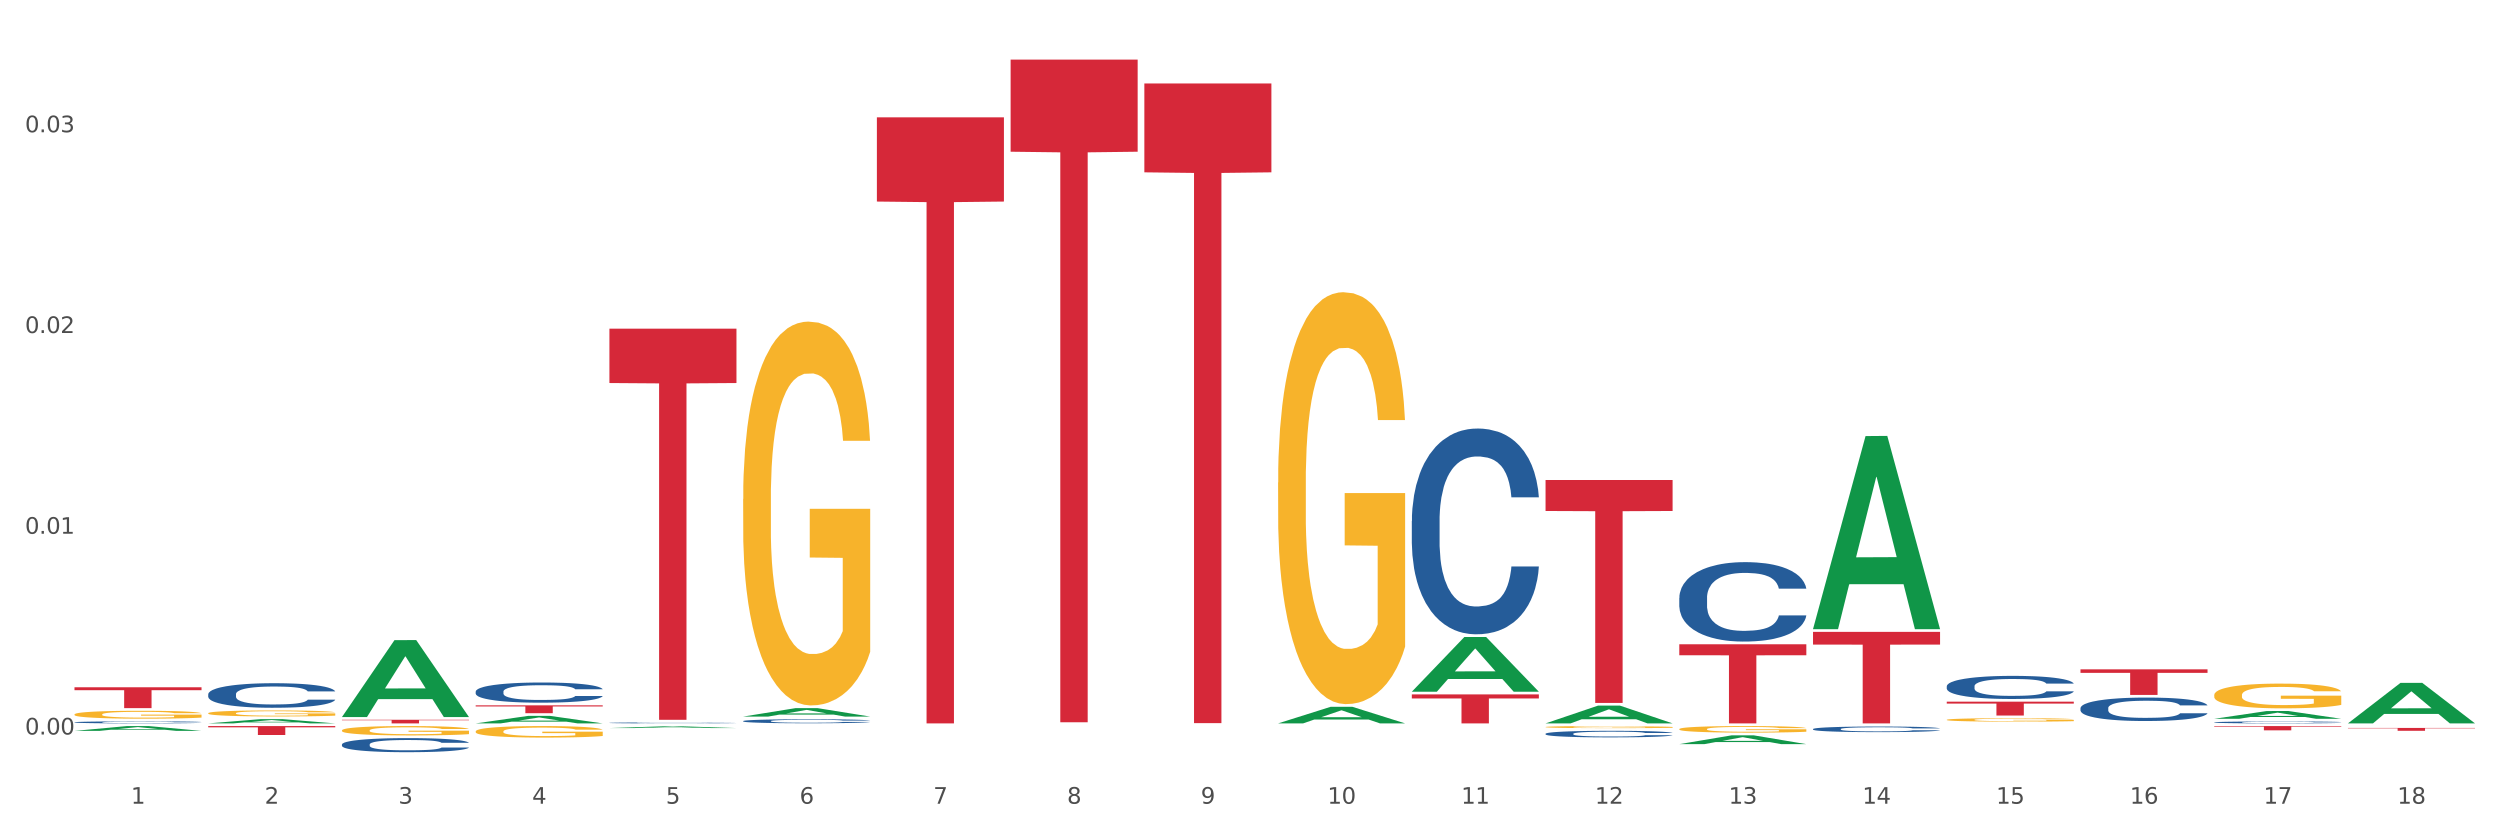 <?xml version="1.0" encoding="utf-8" standalone="no"?>
<!DOCTYPE svg PUBLIC "-//W3C//DTD SVG 1.1//EN"
  "http://www.w3.org/Graphics/SVG/1.1/DTD/svg11.dtd">
<svg xmlns:xlink="http://www.w3.org/1999/xlink" width="1080pt" height="360pt" viewBox="0 0 1080 360" xmlns="http://www.w3.org/2000/svg" version="1.1">
 <rect x="0" y="0" width="1080" height="360" fill="#333333" stroke="none"/>
 <defs>
  <style type="text/css">*{stroke-linejoin: round; stroke-linecap: butt}</style>
 </defs>
 <g id="figure_1">
  <g id="patch_1">
   <path d="M 0 360 
L 1080 360 
L 1080 0 
L 0 0 
z
" style="fill: #ffffff; stroke: #ffffff; stroke-linejoin: miter"/>
  </g>
  <g id="axes_1">
   <g id="matplotlib.axis_1">
    <g id="xtick_1">
     <g id="text_1">
      <!-- 1 -->
      <g style="fill: #4d4d4d" transform="translate(56.563 347.204) scale(0.096 -0.096)">
       <defs>
        <path id="DejaVuSans-31" d="M 794 531 
L 1825 531 
L 1825 4091 
L 703 3866 
L 703 4441 
L 1819 4666 
L 2450 4666 
L 2450 531 
L 3481 531 
L 3481 0 
L 794 0 
L 794 531 
z
" transform="scale(0.016)"/>
       </defs>
       <use xlink:href="#DejaVuSans-31"/>
      </g>
     </g>
    </g>
    <g id="xtick_2">
     <g id="text_2">
      <!-- 2 -->
      <g style="fill: #4d4d4d" transform="translate(114.336 347.204) scale(0.096 -0.096)">
       <defs>
        <path id="DejaVuSans-32" d="M 1228 531 
L 3431 531 
L 3431 0 
L 469 0 
L 469 531 
Q 828 903 1448 1529 
Q 2069 2156 2228 2338 
Q 2531 2678 2651 2914 
Q 2772 3150 2772 3378 
Q 2772 3750 2511 3984 
Q 2250 4219 1831 4219 
Q 1534 4219 1204 4116 
Q 875 4013 500 3803 
L 500 4441 
Q 881 4594 1212 4672 
Q 1544 4750 1819 4750 
Q 2544 4750 2975 4387 
Q 3406 4025 3406 3419 
Q 3406 3131 3298 2873 
Q 3191 2616 2906 2266 
Q 2828 2175 2409 1742 
Q 1991 1309 1228 531 
z
" transform="scale(0.016)"/>
       </defs>
       <use xlink:href="#DejaVuSans-32"/>
      </g>
     </g>
    </g>
    <g id="xtick_3">
     <g id="text_3">
      <!-- 3 -->
      <g style="fill: #4d4d4d" transform="translate(172.109 347.204) scale(0.096 -0.096)">
       <defs>
        <path id="DejaVuSans-33" d="M 2597 2516 
Q 3050 2419 3304 2112 
Q 3559 1806 3559 1356 
Q 3559 666 3084 287 
Q 2609 -91 1734 -91 
Q 1441 -91 1130 -33 
Q 819 25 488 141 
L 488 750 
Q 750 597 1062 519 
Q 1375 441 1716 441 
Q 2309 441 2620 675 
Q 2931 909 2931 1356 
Q 2931 1769 2642 2001 
Q 2353 2234 1838 2234 
L 1294 2234 
L 1294 2753 
L 1863 2753 
Q 2328 2753 2575 2939 
Q 2822 3125 2822 3475 
Q 2822 3834 2567 4026 
Q 2313 4219 1838 4219 
Q 1578 4219 1281 4162 
Q 984 4106 628 3988 
L 628 4550 
Q 988 4650 1302 4700 
Q 1616 4750 1894 4750 
Q 2613 4750 3031 4423 
Q 3450 4097 3450 3541 
Q 3450 3153 3228 2886 
Q 3006 2619 2597 2516 
z
" transform="scale(0.016)"/>
       </defs>
       <use xlink:href="#DejaVuSans-33"/>
      </g>
     </g>
    </g>
    <g id="xtick_4">
     <g id="text_4">
      <!-- 4 -->
      <g style="fill: #4d4d4d" transform="translate(229.882 347.204) scale(0.096 -0.096)">
       <defs>
        <path id="DejaVuSans-34" d="M 2419 4116 
L 825 1625 
L 2419 1625 
L 2419 4116 
z
M 2253 4666 
L 3047 4666 
L 3047 1625 
L 3713 1625 
L 3713 1100 
L 3047 1100 
L 3047 0 
L 2419 0 
L 2419 1100 
L 313 1100 
L 313 1709 
L 2253 4666 
z
" transform="scale(0.016)"/>
       </defs>
       <use xlink:href="#DejaVuSans-34"/>
      </g>
     </g>
    </g>
    <g id="xtick_5">
     <g id="text_5">
      <!-- 5 -->
      <g style="fill: #4d4d4d" transform="translate(287.655 347.204) scale(0.096 -0.096)">
       <defs>
        <path id="DejaVuSans-35" d="M 691 4666 
L 3169 4666 
L 3169 4134 
L 1269 4134 
L 1269 2991 
Q 1406 3038 1543 3061 
Q 1681 3084 1819 3084 
Q 2600 3084 3056 2656 
Q 3513 2228 3513 1497 
Q 3513 744 3044 326 
Q 2575 -91 1722 -91 
Q 1428 -91 1123 -41 
Q 819 9 494 109 
L 494 744 
Q 775 591 1075 516 
Q 1375 441 1709 441 
Q 2250 441 2565 725 
Q 2881 1009 2881 1497 
Q 2881 1984 2565 2268 
Q 2250 2553 1709 2553 
Q 1456 2553 1204 2497 
Q 953 2441 691 2322 
L 691 4666 
z
" transform="scale(0.016)"/>
       </defs>
       <use xlink:href="#DejaVuSans-35"/>
      </g>
     </g>
    </g>
    <g id="xtick_6">
     <g id="text_6">
      <!-- 6 -->
      <g style="fill: #4d4d4d" transform="translate(345.428 347.204) scale(0.096 -0.096)">
       <defs>
        <path id="DejaVuSans-36" d="M 2113 2584 
Q 1688 2584 1439 2293 
Q 1191 2003 1191 1497 
Q 1191 994 1439 701 
Q 1688 409 2113 409 
Q 2538 409 2786 701 
Q 3034 994 3034 1497 
Q 3034 2003 2786 2293 
Q 2538 2584 2113 2584 
z
M 3366 4563 
L 3366 3988 
Q 3128 4100 2886 4159 
Q 2644 4219 2406 4219 
Q 1781 4219 1451 3797 
Q 1122 3375 1075 2522 
Q 1259 2794 1537 2939 
Q 1816 3084 2150 3084 
Q 2853 3084 3261 2657 
Q 3669 2231 3669 1497 
Q 3669 778 3244 343 
Q 2819 -91 2113 -91 
Q 1303 -91 875 529 
Q 447 1150 447 2328 
Q 447 3434 972 4092 
Q 1497 4750 2381 4750 
Q 2619 4750 2861 4703 
Q 3103 4656 3366 4563 
z
" transform="scale(0.016)"/>
       </defs>
       <use xlink:href="#DejaVuSans-36"/>
      </g>
     </g>
    </g>
    <g id="xtick_7">
     <g id="text_7">
      <!-- 7 -->
      <g style="fill: #4d4d4d" transform="translate(403.201 347.204) scale(0.096 -0.096)">
       <defs>
        <path id="DejaVuSans-37" d="M 525 4666 
L 3525 4666 
L 3525 4397 
L 1831 0 
L 1172 0 
L 2766 4134 
L 525 4134 
L 525 4666 
z
" transform="scale(0.016)"/>
       </defs>
       <use xlink:href="#DejaVuSans-37"/>
      </g>
     </g>
    </g>
    <g id="xtick_8">
     <g id="text_8">
      <!-- 8 -->
      <g style="fill: #4d4d4d" transform="translate(460.974 347.204) scale(0.096 -0.096)">
       <defs>
        <path id="DejaVuSans-38" d="M 2034 2216 
Q 1584 2216 1326 1975 
Q 1069 1734 1069 1313 
Q 1069 891 1326 650 
Q 1584 409 2034 409 
Q 2484 409 2743 651 
Q 3003 894 3003 1313 
Q 3003 1734 2745 1975 
Q 2488 2216 2034 2216 
z
M 1403 2484 
Q 997 2584 770 2862 
Q 544 3141 544 3541 
Q 544 4100 942 4425 
Q 1341 4750 2034 4750 
Q 2731 4750 3128 4425 
Q 3525 4100 3525 3541 
Q 3525 3141 3298 2862 
Q 3072 2584 2669 2484 
Q 3125 2378 3379 2068 
Q 3634 1759 3634 1313 
Q 3634 634 3220 271 
Q 2806 -91 2034 -91 
Q 1263 -91 848 271 
Q 434 634 434 1313 
Q 434 1759 690 2068 
Q 947 2378 1403 2484 
z
M 1172 3481 
Q 1172 3119 1398 2916 
Q 1625 2713 2034 2713 
Q 2441 2713 2670 2916 
Q 2900 3119 2900 3481 
Q 2900 3844 2670 4047 
Q 2441 4250 2034 4250 
Q 1625 4250 1398 4047 
Q 1172 3844 1172 3481 
z
" transform="scale(0.016)"/>
       </defs>
       <use xlink:href="#DejaVuSans-38"/>
      </g>
     </g>
    </g>
    <g id="xtick_9">
     <g id="text_9">
      <!-- 9 -->
      <g style="fill: #4d4d4d" transform="translate(518.747 347.204) scale(0.096 -0.096)">
       <defs>
        <path id="DejaVuSans-39" d="M 703 97 
L 703 672 
Q 941 559 1184 500 
Q 1428 441 1663 441 
Q 2288 441 2617 861 
Q 2947 1281 2994 2138 
Q 2813 1869 2534 1725 
Q 2256 1581 1919 1581 
Q 1219 1581 811 2004 
Q 403 2428 403 3163 
Q 403 3881 828 4315 
Q 1253 4750 1959 4750 
Q 2769 4750 3195 4129 
Q 3622 3509 3622 2328 
Q 3622 1225 3098 567 
Q 2575 -91 1691 -91 
Q 1453 -91 1209 -44 
Q 966 3 703 97 
z
M 1959 2075 
Q 2384 2075 2632 2365 
Q 2881 2656 2881 3163 
Q 2881 3666 2632 3958 
Q 2384 4250 1959 4250 
Q 1534 4250 1286 3958 
Q 1038 3666 1038 3163 
Q 1038 2656 1286 2365 
Q 1534 2075 1959 2075 
z
" transform="scale(0.016)"/>
       </defs>
       <use xlink:href="#DejaVuSans-39"/>
      </g>
     </g>
    </g>
    <g id="xtick_10">
     <g id="text_10">
      <!-- 10 -->
      <g style="fill: #4d4d4d" transform="translate(573.466 347.204) scale(0.096 -0.096)">
       <defs>
        <path id="DejaVuSans-30" d="M 2034 4250 
Q 1547 4250 1301 3770 
Q 1056 3291 1056 2328 
Q 1056 1369 1301 889 
Q 1547 409 2034 409 
Q 2525 409 2770 889 
Q 3016 1369 3016 2328 
Q 3016 3291 2770 3770 
Q 2525 4250 2034 4250 
z
M 2034 4750 
Q 2819 4750 3233 4129 
Q 3647 3509 3647 2328 
Q 3647 1150 3233 529 
Q 2819 -91 2034 -91 
Q 1250 -91 836 529 
Q 422 1150 422 2328 
Q 422 3509 836 4129 
Q 1250 4750 2034 4750 
z
" transform="scale(0.016)"/>
       </defs>
       <use xlink:href="#DejaVuSans-31"/>
       <use xlink:href="#DejaVuSans-30" transform="translate(63.623 0)"/>
      </g>
     </g>
    </g>
    <g id="xtick_11">
     <g id="text_11">
      <!-- 11 -->
      <g style="fill: #4d4d4d" transform="translate(631.239 347.204) scale(0.096 -0.096)">
       <use xlink:href="#DejaVuSans-31"/>
       <use xlink:href="#DejaVuSans-31" transform="translate(63.623 0)"/>
      </g>
     </g>
    </g>
    <g id="xtick_12">
     <g id="text_12">
      <!-- 12 -->
      <g style="fill: #4d4d4d" transform="translate(689.012 347.204) scale(0.096 -0.096)">
       <use xlink:href="#DejaVuSans-31"/>
       <use xlink:href="#DejaVuSans-32" transform="translate(63.623 0)"/>
      </g>
     </g>
    </g>
    <g id="xtick_13">
     <g id="text_13">
      <!-- 13 -->
      <g style="fill: #4d4d4d" transform="translate(746.785 347.204) scale(0.096 -0.096)">
       <use xlink:href="#DejaVuSans-31"/>
       <use xlink:href="#DejaVuSans-33" transform="translate(63.623 0)"/>
      </g>
     </g>
    </g>
    <g id="xtick_14">
     <g id="text_14">
      <!-- 14 -->
      <g style="fill: #4d4d4d" transform="translate(804.558 347.204) scale(0.096 -0.096)">
       <use xlink:href="#DejaVuSans-31"/>
       <use xlink:href="#DejaVuSans-34" transform="translate(63.623 0)"/>
      </g>
     </g>
    </g>
    <g id="xtick_15">
     <g id="text_15">
      <!-- 15 -->
      <g style="fill: #4d4d4d" transform="translate(862.331 347.204) scale(0.096 -0.096)">
       <use xlink:href="#DejaVuSans-31"/>
       <use xlink:href="#DejaVuSans-35" transform="translate(63.623 0)"/>
      </g>
     </g>
    </g>
    <g id="xtick_16">
     <g id="text_16">
      <!-- 16 -->
      <g style="fill: #4d4d4d" transform="translate(920.104 347.204) scale(0.096 -0.096)">
       <use xlink:href="#DejaVuSans-31"/>
       <use xlink:href="#DejaVuSans-36" transform="translate(63.623 0)"/>
      </g>
     </g>
    </g>
    <g id="xtick_17">
     <g id="text_17">
      <!-- 17 -->
      <g style="fill: #4d4d4d" transform="translate(977.877 347.204) scale(0.096 -0.096)">
       <use xlink:href="#DejaVuSans-31"/>
       <use xlink:href="#DejaVuSans-37" transform="translate(63.623 0)"/>
      </g>
     </g>
    </g>
    <g id="xtick_18">
     <g id="text_18">
      <!-- 18 -->
      <g style="fill: #4d4d4d" transform="translate(1035.65 347.204) scale(0.096 -0.096)">
       <use xlink:href="#DejaVuSans-31"/>
       <use xlink:href="#DejaVuSans-38" transform="translate(63.623 0)"/>
      </g>
     </g>
    </g>
    <g id="xtick_19"/>
    <g id="xtick_20"/>
    <g id="xtick_21"/>
    <g id="xtick_22"/>
    <g id="xtick_23"/>
    <g id="xtick_24"/>
    <g id="xtick_25"/>
    <g id="xtick_26"/>
    <g id="xtick_27"/>
    <g id="xtick_28"/>
    <g id="xtick_29"/>
    <g id="xtick_30"/>
    <g id="xtick_31"/>
    <g id="xtick_32"/>
    <g id="xtick_33"/>
    <g id="xtick_34"/>
    <g id="xtick_35"/>
   </g>
   <g id="matplotlib.axis_2">
    <g id="ytick_1">
     <g id="text_19">
      <!-- 0.00 -->
      <g style="fill: #4d4d4d" transform="translate(10.8 317.307) scale(0.096 -0.096)">
       <defs>
        <path id="DejaVuSans-2e" d="M 684 794 
L 1344 794 
L 1344 0 
L 684 0 
L 684 794 
z
" transform="scale(0.016)"/>
       </defs>
       <use xlink:href="#DejaVuSans-30"/>
       <use xlink:href="#DejaVuSans-2e" transform="translate(63.623 0)"/>
       <use xlink:href="#DejaVuSans-30" transform="translate(95.41 0)"/>
       <use xlink:href="#DejaVuSans-30" transform="translate(159.033 0)"/>
      </g>
     </g>
    </g>
    <g id="ytick_2">
     <g id="text_20">
      <!-- 0.01 -->
      <g style="fill: #4d4d4d" transform="translate(10.8 230.584) scale(0.096 -0.096)">
       <use xlink:href="#DejaVuSans-30"/>
       <use xlink:href="#DejaVuSans-2e" transform="translate(63.623 0)"/>
       <use xlink:href="#DejaVuSans-30" transform="translate(95.41 0)"/>
       <use xlink:href="#DejaVuSans-31" transform="translate(159.033 0)"/>
      </g>
     </g>
    </g>
    <g id="ytick_3">
     <g id="text_21">
      <!-- 0.02 -->
      <g style="fill: #4d4d4d" transform="translate(10.8 143.861) scale(0.096 -0.096)">
       <use xlink:href="#DejaVuSans-30"/>
       <use xlink:href="#DejaVuSans-2e" transform="translate(63.623 0)"/>
       <use xlink:href="#DejaVuSans-30" transform="translate(95.41 0)"/>
       <use xlink:href="#DejaVuSans-32" transform="translate(159.033 0)"/>
      </g>
     </g>
    </g>
    <g id="ytick_4">
     <g id="text_22">
      <!-- 0.03 -->
      <g style="fill: #4d4d4d" transform="translate(10.8 57.138) scale(0.096 -0.096)">
       <use xlink:href="#DejaVuSans-30"/>
       <use xlink:href="#DejaVuSans-2e" transform="translate(63.623 0)"/>
       <use xlink:href="#DejaVuSans-30" transform="translate(95.41 0)"/>
       <use xlink:href="#DejaVuSans-33" transform="translate(159.033 0)"/>
      </g>
     </g>
    </g>
    <g id="ytick_5"/>
    <g id="ytick_6"/>
    <g id="ytick_7"/>
   </g>
   <g id="PolyCollection_1">
    <path d="M 32.175 315.738 
L 32.232 315.736 
L 54.864 313.661 
L 64.257 313.659 
L 87.059 315.741 
L 76.196 315.741 
L 71.273 315.257 
L 47.905 315.257 
L 47.735 315.264 
L 42.982 315.741 
L 32.175 315.741 
L 32.175 315.738 
L 50.847 314.967 
L 68.331 314.965 
L 59.674 314.103 
L 59.561 314.099 
L 59.447 314.105 
L 50.79 314.965 
L 50.847 314.967 
L 32.175 315.738 
z
" clip-path="url(#pe33a501a34)" style="fill: #109648"/>
    <path d="M 89.948 312.504 
L 90.005 312.503 
L 112.637 310.664 
L 122.03 310.662 
L 144.832 312.508 
L 133.969 312.508 
L 129.046 312.078 
L 105.678 312.078 
L 105.508 312.085 
L 100.755 312.508 
L 89.948 312.508 
L 89.948 312.504 
L 108.62 311.822 
L 126.104 311.82 
L 117.447 311.056 
L 117.334 311.052 
L 117.22 311.057 
L 108.563 311.82 
L 108.62 311.822 
L 89.948 312.504 
z
" clip-path="url(#pe33a501a34)" style="fill: #109648"/>
    <path d="M 147.721 309.724 
L 147.778 309.692 
L 170.41 276.541 
L 179.803 276.51 
L 202.605 309.786 
L 191.742 309.786 
L 186.819 302.037 
L 163.451 302.037 
L 163.281 302.162 
L 158.528 309.786 
L 147.721 309.786 
L 147.721 309.724 
L 166.393 297.413 
L 183.877 297.382 
L 175.22 283.603 
L 175.107 283.54 
L 174.993 283.634 
L 166.336 297.382 
L 166.393 297.413 
L 147.721 309.724 
z
" clip-path="url(#pe33a501a34)" style="fill: #109648"/>
    <path d="M 205.494 312.502 
L 205.551 312.499 
L 228.183 309.26 
L 237.576 309.257 
L 260.378 312.508 
L 249.515 312.508 
L 244.592 311.751 
L 221.224 311.751 
L 221.054 311.763 
L 216.301 312.508 
L 205.494 312.508 
L 205.494 312.502 
L 224.166 311.299 
L 241.65 311.296 
L 232.993 309.95 
L 232.88 309.944 
L 232.766 309.953 
L 224.109 311.296 
L 224.166 311.299 
L 205.494 312.502 
z
" clip-path="url(#pe33a501a34)" style="fill: #109648"/>
    <path d="M 956.543 310.513 
L 956.599 310.51 
L 979.232 307.167 
L 988.625 307.164 
L 1011.427 310.52 
L 1000.563 310.52 
L 995.641 309.738 
L 972.272 309.738 
L 972.103 309.751 
L 967.35 310.52 
L 956.543 310.52 
L 956.543 310.513 
L 975.215 309.272 
L 992.698 309.269 
L 984.041 307.879 
L 983.928 307.873 
L 983.815 307.882 
L 975.158 309.269 
L 975.215 309.272 
L 956.543 310.513 
z
" clip-path="url(#pe33a501a34)" style="fill: #109648"/>
    <path d="M 1014.316 312.475 
L 1014.372 312.458 
L 1037.005 295.001 
L 1046.398 294.984 
L 1069.2 312.508 
L 1058.336 312.508 
L 1053.414 308.427 
L 1030.045 308.427 
L 1029.876 308.493 
L 1025.123 312.508 
L 1014.316 312.508 
L 1014.316 312.475 
L 1032.988 305.992 
L 1050.471 305.976 
L 1041.814 298.719 
L 1041.701 298.687 
L 1041.588 298.736 
L 1032.931 305.976 
L 1032.988 305.992 
L 1014.316 312.475 
z
" clip-path="url(#pe33a501a34)" style="fill: #109648"/>
    <path d="M 840.997 310.952 
L 841.062 310.951 
L 841.062 310.902 
L 841.191 310.86 
L 841.839 310.759 
L 842.811 310.675 
L 843.524 310.63 
L 844.237 310.594 
L 845.079 310.557 
L 846.116 310.519 
L 847.995 310.464 
L 849.161 310.435 
L 850.587 310.405 
L 853.179 310.362 
L 855.058 310.338 
L 857.002 310.317 
L 860.177 310.293 
L 862.251 310.282 
L 864.454 310.274 
L 867.111 310.269 
L 869.119 310.267 
L 873.526 310.271 
L 877.284 310.284 
L 879.098 310.293 
L 881.431 310.309 
L 882.662 310.32 
L 884.671 310.342 
L 886.744 310.37 
L 888.17 310.395 
L 890.308 310.441 
L 891.928 310.487 
L 893.419 310.543 
L 894.196 310.583 
L 894.779 310.619 
L 895.298 310.661 
L 895.816 310.728 
L 884.153 310.728 
L 883.699 310.68 
L 882.986 310.636 
L 881.949 310.592 
L 881.042 310.565 
L 879.487 310.531 
L 878.061 310.51 
L 876.571 310.493 
L 874.757 310.48 
L 873.331 310.473 
L 871.322 310.468 
L 867.37 310.469 
L 864.713 310.48 
L 862.899 310.493 
L 861.732 310.506 
L 860.695 310.519 
L 859.529 310.538 
L 858.168 310.567 
L 857.196 310.592 
L 856.224 310.625 
L 855.447 310.657 
L 854.734 310.695 
L 854.151 310.736 
L 853.697 310.778 
L 853.308 310.829 
L 852.984 310.914 
L 852.984 311.1 
L 853.114 311.142 
L 853.438 311.197 
L 853.827 311.239 
L 854.475 311.289 
L 855.058 311.323 
L 856.16 311.372 
L 857.391 311.412 
L 858.363 311.438 
L 859.335 311.46 
L 861.019 311.49 
L 862.899 311.514 
L 864.519 311.529 
L 866.722 311.542 
L 868.212 311.548 
L 869.508 311.551 
L 872.683 311.551 
L 874.951 311.546 
L 877.478 311.537 
L 879.422 311.525 
L 881.042 311.51 
L 882.857 311.486 
L 884.023 311.463 
L 884.023 311.18 
L 869.767 311.178 
L 869.767 310.99 
L 895.881 310.99 
L 895.881 311.542 
L 894.779 311.571 
L 893.548 311.597 
L 892.252 311.62 
L 890.308 311.648 
L 887.976 311.675 
L 885.902 311.694 
L 883.699 311.71 
L 881.107 311.725 
L 877.737 311.739 
L 875.664 311.744 
L 873.072 311.748 
L 870.026 311.75 
L 867.37 311.747 
L 864.778 311.74 
L 862.056 311.728 
L 859.4 311.71 
L 857.391 311.693 
L 855.382 311.671 
L 853.244 311.643 
L 851.559 311.616 
L 850.263 311.591 
L 848.837 311.56 
L 847.282 311.519 
L 846.116 311.483 
L 845.079 311.445 
L 843.977 311.396 
L 843.2 311.354 
L 842.422 311.301 
L 841.969 311.262 
L 841.45 311.201 
L 841.062 311.116 
L 840.997 310.952 
z
" clip-path="url(#pe33a501a34)" style="fill: #f7b32b"/>
    <path d="M 956.543 300.259 
L 956.607 300.25 
L 956.607 299.898 
L 956.737 299.595 
L 957.385 298.863 
L 958.357 298.257 
L 959.07 297.935 
L 959.783 297.671 
L 960.625 297.407 
L 961.662 297.134 
L 963.541 296.733 
L 964.707 296.528 
L 966.133 296.313 
L 968.725 296.001 
L 970.604 295.825 
L 972.548 295.679 
L 975.723 295.503 
L 977.797 295.425 
L 980 295.366 
L 982.656 295.327 
L 984.665 295.317 
L 989.072 295.346 
L 992.83 295.434 
L 994.644 295.503 
L 996.977 295.62 
L 998.208 295.698 
L 1000.217 295.854 
L 1002.29 296.059 
L 1003.716 296.235 
L 1005.854 296.567 
L 1007.474 296.899 
L 1008.965 297.31 
L 1009.742 297.593 
L 1010.325 297.857 
L 1010.844 298.159 
L 1011.362 298.638 
L 999.698 298.638 
L 999.245 298.296 
L 998.532 297.974 
L 997.495 297.661 
L 996.588 297.466 
L 995.033 297.222 
L 993.607 297.066 
L 992.117 296.948 
L 990.303 296.851 
L 988.877 296.802 
L 986.868 296.763 
L 982.916 296.772 
L 980.259 296.851 
L 978.445 296.948 
L 977.278 297.036 
L 976.241 297.134 
L 975.075 297.271 
L 973.714 297.476 
L 972.742 297.661 
L 971.77 297.896 
L 970.993 298.13 
L 970.28 298.404 
L 969.697 298.697 
L 969.243 298.999 
L 968.854 299.371 
L 968.53 299.986 
L 968.53 301.324 
L 968.66 301.627 
L 968.984 302.027 
L 969.373 302.33 
L 970.021 302.691 
L 970.604 302.936 
L 971.706 303.287 
L 972.937 303.58 
L 973.909 303.766 
L 974.881 303.922 
L 976.565 304.137 
L 978.445 304.313 
L 980.065 304.42 
L 982.268 304.518 
L 983.758 304.557 
L 985.054 304.576 
L 988.229 304.576 
L 990.497 304.547 
L 993.024 304.479 
L 994.968 304.391 
L 996.588 304.283 
L 998.403 304.108 
L 999.569 303.942 
L 999.569 301.9 
L 985.313 301.891 
L 985.313 300.533 
L 1011.427 300.533 
L 1011.427 304.518 
L 1010.325 304.723 
L 1009.094 304.909 
L 1007.798 305.075 
L 1005.854 305.28 
L 1003.522 305.475 
L 1001.448 305.612 
L 999.245 305.729 
L 996.653 305.836 
L 993.283 305.934 
L 991.21 305.973 
L 988.618 306.003 
L 985.572 306.012 
L 982.916 305.993 
L 980.324 305.944 
L 977.602 305.856 
L 974.945 305.729 
L 972.937 305.602 
L 970.928 305.446 
L 968.79 305.241 
L 967.105 305.045 
L 965.809 304.87 
L 964.383 304.645 
L 962.828 304.352 
L 961.662 304.088 
L 960.625 303.815 
L 959.523 303.463 
L 958.746 303.16 
L 957.968 302.779 
L 957.515 302.496 
L 956.996 302.057 
L 956.607 301.441 
L 956.543 300.259 
z
" clip-path="url(#pe33a501a34)" style="fill: #f7b32b"/>
    <path d="M 725.451 321.464 
L 725.507 321.461 
L 748.14 317.655 
L 757.533 317.652 
L 780.335 321.471 
L 769.471 321.471 
L 764.549 320.582 
L 741.181 320.582 
L 741.011 320.596 
L 736.258 321.471 
L 725.451 321.471 
L 725.451 321.464 
L 744.123 320.051 
L 761.607 320.048 
L 752.95 318.466 
L 752.836 318.459 
L 752.723 318.47 
L 744.066 320.048 
L 744.123 320.051 
L 725.451 321.464 
z
" clip-path="url(#pe33a501a34)" style="fill: #109648"/>
    <path d="M 783.224 271.648 
L 783.28 271.57 
L 805.913 188.386 
L 815.306 188.307 
L 838.108 271.805 
L 827.244 271.805 
L 822.322 252.361 
L 798.953 252.361 
L 798.784 252.675 
L 794.031 271.805 
L 783.224 271.805 
L 783.224 271.648 
L 801.896 240.758 
L 819.38 240.68 
L 810.722 206.104 
L 810.609 205.948 
L 810.496 206.183 
L 801.839 240.68 
L 801.896 240.758 
L 783.224 271.648 
z
" clip-path="url(#pe33a501a34)" style="fill: #109648"/>
    <path d="M 667.678 314.072 
L 667.743 314.071 
L 667.743 314.041 
L 667.872 314.016 
L 668.52 313.955 
L 669.492 313.905 
L 670.205 313.878 
L 670.918 313.856 
L 671.76 313.834 
L 672.797 313.811 
L 674.676 313.778 
L 675.842 313.76 
L 677.268 313.743 
L 679.86 313.716 
L 681.739 313.702 
L 683.683 313.69 
L 686.858 313.675 
L 688.932 313.668 
L 691.135 313.664 
L 693.792 313.66 
L 695.8 313.659 
L 700.207 313.662 
L 703.965 313.669 
L 705.779 313.675 
L 708.112 313.685 
L 709.343 313.691 
L 711.352 313.704 
L 713.426 313.721 
L 714.851 313.736 
L 716.989 313.764 
L 718.609 313.791 
L 720.1 313.826 
L 720.877 313.849 
L 721.461 313.871 
L 721.979 313.896 
L 722.497 313.936 
L 710.834 313.936 
L 710.38 313.908 
L 709.667 313.881 
L 708.63 313.855 
L 707.723 313.839 
L 706.168 313.818 
L 704.743 313.805 
L 703.252 313.795 
L 701.438 313.787 
L 700.012 313.783 
L 698.003 313.78 
L 694.051 313.781 
L 691.394 313.787 
L 689.58 313.795 
L 688.413 313.803 
L 687.377 313.811 
L 686.21 313.822 
L 684.849 313.839 
L 683.877 313.855 
L 682.905 313.874 
L 682.128 313.894 
L 681.415 313.917 
L 680.832 313.941 
L 680.378 313.966 
L 679.99 313.997 
L 679.666 314.049 
L 679.666 314.16 
L 679.795 314.186 
L 680.119 314.219 
L 680.508 314.244 
L 681.156 314.274 
L 681.739 314.295 
L 682.841 314.324 
L 684.072 314.348 
L 685.044 314.364 
L 686.016 314.377 
L 687.701 314.395 
L 689.58 314.41 
L 691.2 314.418 
L 693.403 314.427 
L 694.893 314.43 
L 696.189 314.432 
L 699.364 314.432 
L 701.632 314.429 
L 704.159 314.423 
L 706.103 314.416 
L 707.723 314.407 
L 709.538 314.392 
L 710.704 314.379 
L 710.704 314.208 
L 696.448 314.208 
L 696.448 314.094 
L 722.562 314.094 
L 722.562 314.427 
L 721.461 314.444 
L 720.229 314.459 
L 718.933 314.473 
L 716.989 314.49 
L 714.657 314.506 
L 712.583 314.518 
L 710.38 314.528 
L 707.788 314.537 
L 704.419 314.545 
L 702.345 314.548 
L 699.753 314.55 
L 696.708 314.551 
L 694.051 314.55 
L 691.459 314.546 
L 688.737 314.538 
L 686.081 314.528 
L 684.072 314.517 
L 682.063 314.504 
L 679.925 314.487 
L 678.24 314.471 
L 676.944 314.456 
L 675.518 314.437 
L 673.963 314.413 
L 672.797 314.391 
L 671.76 314.368 
L 670.659 314.339 
L 669.881 314.313 
L 669.103 314.282 
L 668.65 314.258 
L 668.131 314.221 
L 667.743 314.17 
L 667.678 314.072 
z
" clip-path="url(#pe33a501a34)" style="fill: #f7b32b"/>
    <path d="M 725.451 314.972 
L 725.516 314.97 
L 725.516 314.876 
L 725.645 314.796 
L 726.293 314.601 
L 727.265 314.44 
L 727.978 314.355 
L 728.691 314.285 
L 729.533 314.215 
L 730.57 314.142 
L 732.449 314.036 
L 733.615 313.981 
L 735.041 313.924 
L 737.633 313.841 
L 739.512 313.794 
L 741.456 313.755 
L 744.631 313.709 
L 746.705 313.688 
L 748.908 313.672 
L 751.565 313.662 
L 753.573 313.659 
L 757.98 313.667 
L 761.738 313.691 
L 763.552 313.709 
L 765.885 313.74 
L 767.116 313.761 
L 769.125 313.802 
L 771.199 313.857 
L 772.624 313.903 
L 774.762 313.992 
L 776.382 314.08 
L 777.873 314.189 
L 778.65 314.264 
L 779.234 314.334 
L 779.752 314.414 
L 780.27 314.542 
L 768.607 314.542 
L 768.153 314.451 
L 767.44 314.365 
L 766.403 314.282 
L 765.496 314.23 
L 763.941 314.165 
L 762.516 314.124 
L 761.025 314.093 
L 759.211 314.067 
L 757.785 314.054 
L 755.776 314.043 
L 751.824 314.046 
L 749.167 314.067 
L 747.353 314.093 
L 746.186 314.116 
L 745.15 314.142 
L 743.983 314.178 
L 742.622 314.233 
L 741.65 314.282 
L 740.678 314.344 
L 739.901 314.407 
L 739.188 314.479 
L 738.605 314.557 
L 738.151 314.638 
L 737.762 314.736 
L 737.438 314.9 
L 737.438 315.255 
L 737.568 315.335 
L 737.892 315.442 
L 738.281 315.522 
L 738.929 315.618 
L 739.512 315.683 
L 740.614 315.776 
L 741.845 315.854 
L 742.817 315.904 
L 743.789 315.945 
L 745.474 316.002 
L 747.353 316.049 
L 748.973 316.077 
L 751.176 316.103 
L 752.666 316.114 
L 753.962 316.119 
L 757.137 316.119 
L 759.405 316.111 
L 761.932 316.093 
L 763.876 316.07 
L 765.496 316.041 
L 767.311 315.994 
L 768.477 315.95 
L 768.477 315.408 
L 754.221 315.405 
L 754.221 315.045 
L 780.335 315.045 
L 780.335 316.103 
L 779.234 316.158 
L 778.002 316.207 
L 776.706 316.251 
L 774.762 316.306 
L 772.43 316.358 
L 770.356 316.394 
L 768.153 316.425 
L 765.561 316.454 
L 762.192 316.48 
L 760.118 316.49 
L 757.526 316.498 
L 754.48 316.5 
L 751.824 316.495 
L 749.232 316.482 
L 746.51 316.459 
L 743.854 316.425 
L 741.845 316.391 
L 739.836 316.35 
L 737.698 316.295 
L 736.013 316.243 
L 734.717 316.197 
L 733.291 316.137 
L 731.736 316.059 
L 730.57 315.989 
L 729.533 315.917 
L 728.431 315.823 
L 727.654 315.743 
L 726.876 315.642 
L 726.423 315.566 
L 725.904 315.45 
L 725.516 315.286 
L 725.451 314.972 
z
" clip-path="url(#pe33a501a34)" style="fill: #f7b32b"/>
    <path d="M 205.494 315.962 
L 205.559 315.957 
L 205.559 315.793 
L 205.688 315.652 
L 206.336 315.311 
L 207.308 315.029 
L 208.021 314.879 
L 208.734 314.756 
L 209.576 314.633 
L 210.613 314.506 
L 212.492 314.319 
L 213.659 314.224 
L 215.084 314.124 
L 217.676 313.978 
L 219.555 313.896 
L 221.499 313.828 
L 224.674 313.746 
L 226.748 313.71 
L 228.951 313.682 
L 231.608 313.664 
L 233.616 313.659 
L 238.023 313.673 
L 241.781 313.714 
L 243.595 313.746 
L 245.928 313.801 
L 247.159 313.837 
L 249.168 313.91 
L 251.242 314.005 
L 252.667 314.087 
L 254.806 314.242 
L 256.426 314.397 
L 257.916 314.588 
L 258.694 314.72 
L 259.277 314.842 
L 259.795 314.984 
L 260.313 315.206 
L 248.65 315.206 
L 248.196 315.047 
L 247.483 314.897 
L 246.447 314.751 
L 245.539 314.66 
L 243.984 314.547 
L 242.559 314.474 
L 241.068 314.419 
L 239.254 314.374 
L 237.828 314.351 
L 235.82 314.333 
L 231.867 314.337 
L 229.21 314.374 
L 227.396 314.419 
L 226.229 314.46 
L 225.193 314.506 
L 224.026 314.569 
L 222.666 314.665 
L 221.694 314.751 
L 220.722 314.861 
L 219.944 314.97 
L 219.231 315.097 
L 218.648 315.234 
L 218.194 315.375 
L 217.806 315.548 
L 217.482 315.834 
L 217.482 316.458 
L 217.611 316.599 
L 217.935 316.785 
L 218.324 316.926 
L 218.972 317.095 
L 219.555 317.208 
L 220.657 317.372 
L 221.888 317.509 
L 222.86 317.595 
L 223.832 317.668 
L 225.517 317.768 
L 227.396 317.85 
L 229.016 317.9 
L 231.219 317.946 
L 232.709 317.964 
L 234.005 317.973 
L 237.18 317.973 
L 239.448 317.959 
L 241.975 317.927 
L 243.919 317.886 
L 245.539 317.836 
L 247.354 317.754 
L 248.52 317.677 
L 248.52 316.726 
L 234.264 316.722 
L 234.264 316.089 
L 260.378 316.089 
L 260.378 317.946 
L 259.277 318.041 
L 258.046 318.128 
L 256.75 318.205 
L 254.806 318.3 
L 252.473 318.391 
L 250.399 318.455 
L 248.196 318.51 
L 245.604 318.56 
L 242.235 318.605 
L 240.161 318.624 
L 237.569 318.637 
L 234.524 318.642 
L 231.867 318.633 
L 229.275 318.61 
L 226.553 318.569 
L 223.897 318.51 
L 221.888 318.451 
L 219.879 318.378 
L 217.741 318.282 
L 216.056 318.191 
L 214.76 318.109 
L 213.335 318.005 
L 211.779 317.868 
L 210.613 317.745 
L 209.576 317.618 
L 208.475 317.454 
L 207.697 317.313 
L 206.92 317.136 
L 206.466 317.004 
L 205.948 316.799 
L 205.559 316.512 
L 205.494 315.962 
z
" clip-path="url(#pe33a501a34)" style="fill: #f7b32b"/>
    <path d="M 147.721 315.532 
L 147.786 315.528 
L 147.786 315.395 
L 147.915 315.28 
L 148.563 315.003 
L 149.535 314.773 
L 150.248 314.651 
L 150.961 314.551 
L 151.803 314.451 
L 152.84 314.348 
L 154.719 314.196 
L 155.886 314.118 
L 157.311 314.037 
L 159.903 313.918 
L 161.782 313.852 
L 163.726 313.796 
L 166.901 313.73 
L 168.975 313.7 
L 171.178 313.678 
L 173.835 313.663 
L 175.844 313.659 
L 180.25 313.671 
L 184.008 313.704 
L 185.822 313.73 
L 188.155 313.774 
L 189.386 313.804 
L 191.395 313.863 
L 193.469 313.941 
L 194.894 314.007 
L 197.033 314.133 
L 198.653 314.259 
L 200.143 314.414 
L 200.921 314.522 
L 201.504 314.622 
L 202.022 314.736 
L 202.54 314.918 
L 190.877 314.918 
L 190.423 314.788 
L 189.71 314.666 
L 188.674 314.548 
L 187.766 314.474 
L 186.211 314.381 
L 184.786 314.322 
L 183.295 314.277 
L 181.481 314.24 
L 180.055 314.222 
L 178.047 314.207 
L 174.094 314.211 
L 171.437 314.24 
L 169.623 314.277 
L 168.456 314.311 
L 167.42 314.348 
L 166.253 314.4 
L 164.893 314.477 
L 163.921 314.548 
L 162.949 314.636 
L 162.171 314.725 
L 161.458 314.829 
L 160.875 314.94 
L 160.421 315.055 
L 160.033 315.195 
L 159.709 315.428 
L 159.709 315.935 
L 159.838 316.05 
L 160.162 316.202 
L 160.551 316.316 
L 161.199 316.453 
L 161.782 316.546 
L 162.884 316.679 
L 164.115 316.79 
L 165.087 316.86 
L 166.059 316.92 
L 167.744 317.001 
L 169.623 317.068 
L 171.243 317.108 
L 173.446 317.145 
L 174.936 317.16 
L 176.232 317.168 
L 179.407 317.168 
L 181.675 317.156 
L 184.203 317.131 
L 186.146 317.097 
L 187.766 317.056 
L 189.581 316.99 
L 190.747 316.927 
L 190.747 316.154 
L 176.491 316.15 
L 176.491 315.636 
L 202.605 315.636 
L 202.605 317.145 
L 201.504 317.223 
L 200.273 317.293 
L 198.977 317.356 
L 197.033 317.434 
L 194.7 317.508 
L 192.626 317.56 
L 190.423 317.604 
L 187.831 317.645 
L 184.462 317.682 
L 182.388 317.697 
L 179.796 317.708 
L 176.751 317.711 
L 174.094 317.704 
L 171.502 317.686 
L 168.78 317.652 
L 166.124 317.604 
L 164.115 317.556 
L 162.106 317.497 
L 159.968 317.419 
L 158.283 317.345 
L 156.987 317.279 
L 155.562 317.193 
L 154.006 317.082 
L 152.84 316.982 
L 151.803 316.879 
L 150.702 316.746 
L 149.924 316.631 
L 149.147 316.487 
L 148.693 316.379 
L 148.175 316.213 
L 147.786 315.98 
L 147.721 315.532 
z
" clip-path="url(#pe33a501a34)" style="fill: #f7b32b"/>
    <path d="M 89.948 308.112 
L 90.013 308.109 
L 90.013 308.024 
L 90.142 307.95 
L 90.79 307.772 
L 91.762 307.625 
L 92.475 307.546 
L 93.188 307.482 
L 94.03 307.418 
L 95.067 307.351 
L 96.946 307.254 
L 98.113 307.204 
L 99.538 307.152 
L 102.13 307.076 
L 104.009 307.033 
L 105.953 306.998 
L 109.128 306.955 
L 111.202 306.936 
L 113.405 306.922 
L 116.062 306.912 
L 118.071 306.91 
L 122.477 306.917 
L 126.235 306.938 
L 128.049 306.955 
L 130.382 306.983 
L 131.613 307.002 
L 133.622 307.04 
L 135.696 307.09 
L 137.121 307.133 
L 139.26 307.214 
L 140.88 307.294 
L 142.37 307.394 
L 143.148 307.463 
L 143.731 307.527 
L 144.249 307.601 
L 144.768 307.717 
L 133.104 307.717 
L 132.65 307.634 
L 131.937 307.556 
L 130.901 307.48 
L 129.993 307.432 
L 128.438 307.373 
L 127.013 307.335 
L 125.522 307.306 
L 123.708 307.283 
L 122.282 307.271 
L 120.274 307.261 
L 116.321 307.264 
L 113.664 307.283 
L 111.85 307.306 
L 110.684 307.328 
L 109.647 307.351 
L 108.48 307.385 
L 107.12 307.435 
L 106.148 307.48 
L 105.176 307.537 
L 104.398 307.594 
L 103.685 307.66 
L 103.102 307.732 
L 102.648 307.805 
L 102.26 307.895 
L 101.936 308.045 
L 101.936 308.371 
L 102.065 308.444 
L 102.389 308.542 
L 102.778 308.615 
L 103.426 308.703 
L 104.009 308.762 
L 105.111 308.848 
L 106.342 308.919 
L 107.314 308.964 
L 108.286 309.002 
L 109.971 309.055 
L 111.85 309.097 
L 113.47 309.124 
L 115.673 309.147 
L 117.163 309.157 
L 118.459 309.162 
L 121.634 309.162 
L 123.902 309.154 
L 126.43 309.138 
L 128.373 309.116 
L 129.993 309.09 
L 131.808 309.048 
L 132.974 309.007 
L 132.974 308.511 
L 118.719 308.508 
L 118.719 308.178 
L 144.832 308.178 
L 144.832 309.147 
L 143.731 309.197 
L 142.5 309.242 
L 141.204 309.283 
L 139.26 309.333 
L 136.927 309.38 
L 134.853 309.413 
L 132.65 309.442 
L 130.058 309.468 
L 126.689 309.492 
L 124.615 309.501 
L 122.023 309.508 
L 118.978 309.511 
L 116.321 309.506 
L 113.729 309.494 
L 111.007 309.473 
L 108.351 309.442 
L 106.342 309.411 
L 104.333 309.373 
L 102.195 309.323 
L 100.51 309.276 
L 99.214 309.233 
L 97.789 309.178 
L 96.233 309.107 
L 95.067 309.043 
L 94.03 308.976 
L 92.929 308.891 
L 92.151 308.817 
L 91.374 308.724 
L 90.92 308.656 
L 90.402 308.549 
L 90.013 308.399 
L 89.948 308.112 
z
" clip-path="url(#pe33a501a34)" style="fill: #f7b32b"/>
    <path d="M 32.175 308.634 
L 32.24 308.631 
L 32.24 308.519 
L 32.369 308.422 
L 33.017 308.188 
L 33.989 307.994 
L 34.702 307.891 
L 35.415 307.807 
L 36.257 307.723 
L 37.294 307.636 
L 39.173 307.508 
L 40.34 307.442 
L 41.765 307.373 
L 44.357 307.274 
L 46.236 307.217 
L 48.18 307.171 
L 51.355 307.114 
L 53.429 307.089 
L 55.632 307.071 
L 58.289 307.058 
L 60.298 307.055 
L 64.704 307.064 
L 68.462 307.093 
L 70.277 307.114 
L 72.609 307.152 
L 73.84 307.177 
L 75.849 307.227 
L 77.923 307.292 
L 79.348 307.348 
L 81.487 307.455 
L 83.107 307.561 
L 84.597 307.692 
L 85.375 307.782 
L 85.958 307.866 
L 86.476 307.963 
L 86.995 308.116 
L 75.331 308.116 
L 74.877 308.007 
L 74.164 307.904 
L 73.128 307.804 
L 72.22 307.742 
L 70.665 307.664 
L 69.24 307.614 
L 67.749 307.576 
L 65.935 307.545 
L 64.509 307.529 
L 62.501 307.517 
L 58.548 307.52 
L 55.891 307.545 
L 54.077 307.576 
L 52.911 307.604 
L 51.874 307.636 
L 50.707 307.679 
L 49.347 307.745 
L 48.375 307.804 
L 47.403 307.879 
L 46.625 307.954 
L 45.912 308.041 
L 45.329 308.135 
L 44.876 308.232 
L 44.487 308.35 
L 44.163 308.547 
L 44.163 308.974 
L 44.292 309.071 
L 44.616 309.199 
L 45.005 309.296 
L 45.653 309.411 
L 46.236 309.489 
L 47.338 309.602 
L 48.569 309.695 
L 49.541 309.755 
L 50.513 309.804 
L 52.198 309.873 
L 54.077 309.929 
L 55.697 309.964 
L 57.9 309.995 
L 59.39 310.007 
L 60.686 310.014 
L 63.861 310.014 
L 66.129 310.004 
L 68.657 309.982 
L 70.601 309.954 
L 72.22 309.92 
L 74.035 309.864 
L 75.201 309.811 
L 75.201 309.158 
L 60.946 309.155 
L 60.946 308.722 
L 87.059 308.722 
L 87.059 309.995 
L 85.958 310.06 
L 84.727 310.12 
L 83.431 310.173 
L 81.487 310.238 
L 79.154 310.301 
L 77.08 310.344 
L 74.877 310.382 
L 72.285 310.416 
L 68.916 310.447 
L 66.842 310.46 
L 64.25 310.469 
L 61.205 310.472 
L 58.548 310.466 
L 55.956 310.45 
L 53.235 310.422 
L 50.578 310.382 
L 48.569 310.341 
L 46.56 310.291 
L 44.422 310.226 
L 42.737 310.163 
L 41.441 310.107 
L 40.016 310.035 
L 38.46 309.942 
L 37.294 309.858 
L 36.257 309.77 
L 35.156 309.658 
L 34.378 309.561 
L 33.601 309.439 
L 33.147 309.349 
L 32.629 309.208 
L 32.24 309.012 
L 32.175 308.634 
z
" clip-path="url(#pe33a501a34)" style="fill: #f7b32b"/>
    <path d="M 321.04 309.558 
L 321.096 309.554 
L 343.729 305.907 
L 353.122 305.903 
L 375.924 309.565 
L 365.061 309.565 
L 360.138 308.712 
L 336.77 308.712 
L 336.6 308.726 
L 331.847 309.565 
L 321.04 309.565 
L 321.04 309.558 
L 339.712 308.203 
L 357.196 308.2 
L 348.539 306.684 
L 348.425 306.677 
L 348.312 306.687 
L 339.655 308.2 
L 339.712 308.203 
L 321.04 309.558 
z
" clip-path="url(#pe33a501a34)" style="fill: #109648"/>
    <path d="M 552.132 312.494 
L 552.188 312.488 
L 574.821 305.343 
L 584.214 305.336 
L 607.016 312.508 
L 596.152 312.508 
L 591.23 310.838 
L 567.862 310.838 
L 567.692 310.865 
L 562.939 312.508 
L 552.132 312.508 
L 552.132 312.494 
L 570.804 309.841 
L 588.288 309.835 
L 579.631 306.865 
L 579.517 306.851 
L 579.404 306.872 
L 570.747 309.835 
L 570.804 309.841 
L 552.132 312.494 
z
" clip-path="url(#pe33a501a34)" style="fill: #109648"/>
    <path d="M 321.04 215.554 
L 321.105 215.402 
L 321.105 209.951 
L 321.234 205.256 
L 321.882 193.898 
L 322.854 184.509 
L 323.567 179.511 
L 324.28 175.422 
L 325.122 171.333 
L 326.159 167.093 
L 328.038 160.884 
L 329.205 157.704 
L 330.63 154.372 
L 333.222 149.526 
L 335.101 146.8 
L 337.045 144.529 
L 340.22 141.803 
L 342.294 140.591 
L 344.497 139.683 
L 347.154 139.077 
L 349.162 138.925 
L 353.569 139.38 
L 357.327 140.743 
L 359.141 141.803 
L 361.474 143.62 
L 362.705 144.832 
L 364.714 147.255 
L 366.788 150.435 
L 368.213 153.161 
L 370.352 158.31 
L 371.972 163.459 
L 373.462 169.819 
L 374.239 174.211 
L 374.823 178.3 
L 375.341 182.994 
L 375.859 190.415 
L 364.196 190.415 
L 363.742 185.114 
L 363.029 180.117 
L 361.993 175.271 
L 361.085 172.242 
L 359.53 168.456 
L 358.105 166.033 
L 356.614 164.216 
L 354.8 162.701 
L 353.374 161.944 
L 351.366 161.338 
L 347.413 161.49 
L 344.756 162.701 
L 342.942 164.216 
L 341.775 165.579 
L 340.739 167.093 
L 339.572 169.213 
L 338.212 172.394 
L 337.24 175.271 
L 336.268 178.905 
L 335.49 182.54 
L 334.777 186.78 
L 334.194 191.323 
L 333.74 196.018 
L 333.352 201.773 
L 333.028 211.313 
L 333.028 232.061 
L 333.157 236.755 
L 333.481 242.964 
L 333.87 247.659 
L 334.518 253.262 
L 335.101 257.048 
L 336.203 262.5 
L 337.434 267.043 
L 338.406 269.921 
L 339.378 272.344 
L 341.063 275.675 
L 342.942 278.401 
L 344.562 280.067 
L 346.765 281.581 
L 348.255 282.187 
L 349.551 282.49 
L 352.726 282.49 
L 354.994 282.036 
L 357.521 280.976 
L 359.465 279.613 
L 361.085 277.947 
L 362.9 275.221 
L 364.066 272.646 
L 364.066 240.996 
L 349.81 240.844 
L 349.81 219.794 
L 375.924 219.794 
L 375.924 281.581 
L 374.823 284.762 
L 373.591 287.639 
L 372.296 290.213 
L 370.352 293.394 
L 368.019 296.422 
L 365.945 298.543 
L 363.742 300.36 
L 361.15 302.026 
L 357.781 303.54 
L 355.707 304.146 
L 353.115 304.6 
L 350.07 304.752 
L 347.413 304.449 
L 344.821 303.692 
L 342.099 302.329 
L 339.443 300.36 
L 337.434 298.391 
L 335.425 295.968 
L 333.287 292.788 
L 331.602 289.759 
L 330.306 287.033 
L 328.881 283.55 
L 327.325 279.007 
L 326.159 274.918 
L 325.122 270.678 
L 324.021 265.226 
L 323.243 260.531 
L 322.465 254.625 
L 322.012 250.233 
L 321.493 243.419 
L 321.105 233.878 
L 321.04 215.554 
z
" clip-path="url(#pe33a501a34)" style="fill: #f7b32b"/>
    <path d="M 552.132 208.461 
L 552.197 208.299 
L 552.197 202.448 
L 552.326 197.41 
L 552.974 185.221 
L 553.946 175.145 
L 554.659 169.782 
L 555.372 165.394 
L 556.214 161.006 
L 557.251 156.455 
L 559.13 149.792 
L 560.296 146.379 
L 561.722 142.804 
L 564.314 137.603 
L 566.193 134.678 
L 568.137 132.24 
L 571.312 129.315 
L 573.386 128.015 
L 575.589 127.04 
L 578.246 126.389 
L 580.254 126.227 
L 584.661 126.715 
L 588.419 128.177 
L 590.233 129.315 
L 592.566 131.265 
L 593.797 132.565 
L 595.806 135.165 
L 597.88 138.578 
L 599.305 141.504 
L 601.443 147.029 
L 603.063 152.555 
L 604.554 159.381 
L 605.331 164.094 
L 605.915 168.482 
L 606.433 173.52 
L 606.951 181.483 
L 595.288 181.483 
L 594.834 175.795 
L 594.121 170.432 
L 593.084 165.231 
L 592.177 161.981 
L 590.622 157.918 
L 589.197 155.318 
L 587.706 153.368 
L 585.892 151.742 
L 584.466 150.93 
L 582.458 150.28 
L 578.505 150.442 
L 575.848 151.742 
L 574.034 153.368 
L 572.867 154.83 
L 571.831 156.455 
L 570.664 158.731 
L 569.303 162.144 
L 568.331 165.231 
L 567.359 169.132 
L 566.582 173.032 
L 565.869 177.583 
L 565.286 182.458 
L 564.832 187.496 
L 564.444 193.672 
L 564.12 203.911 
L 564.12 226.176 
L 564.249 231.214 
L 564.573 237.877 
L 564.962 242.915 
L 565.61 248.928 
L 566.193 252.991 
L 567.295 258.842 
L 568.526 263.718 
L 569.498 266.805 
L 570.47 269.406 
L 572.155 272.981 
L 574.034 275.907 
L 575.654 277.694 
L 577.857 279.319 
L 579.347 279.969 
L 580.643 280.295 
L 583.818 280.295 
L 586.086 279.807 
L 588.613 278.669 
L 590.557 277.207 
L 592.177 275.419 
L 593.992 272.494 
L 595.158 269.731 
L 595.158 235.764 
L 580.902 235.602 
L 580.902 213.012 
L 607.016 213.012 
L 607.016 279.319 
L 605.915 282.732 
L 604.683 285.82 
L 603.387 288.583 
L 601.443 291.996 
L 599.111 295.246 
L 597.037 297.521 
L 594.834 299.472 
L 592.242 301.259 
L 588.873 302.885 
L 586.799 303.535 
L 584.207 304.022 
L 581.162 304.185 
L 578.505 303.86 
L 575.913 303.047 
L 573.191 301.584 
L 570.535 299.472 
L 568.526 297.359 
L 566.517 294.759 
L 564.379 291.346 
L 562.694 288.095 
L 561.398 285.17 
L 559.972 281.432 
L 558.417 276.557 
L 557.251 272.169 
L 556.214 267.618 
L 555.113 261.767 
L 554.335 256.729 
L 553.557 250.391 
L 553.104 245.678 
L 552.585 238.365 
L 552.197 228.126 
L 552.132 208.461 
z
" clip-path="url(#pe33a501a34)" style="fill: #f7b32b"/>
    <path d="M 609.905 298.789 
L 609.961 298.767 
L 632.594 275.193 
L 641.987 275.17 
L 664.789 298.834 
L 653.925 298.834 
L 649.003 293.323 
L 625.635 293.323 
L 625.465 293.412 
L 620.712 298.834 
L 609.905 298.834 
L 609.905 298.789 
L 628.577 290.035 
L 646.061 290.013 
L 637.404 280.214 
L 637.29 280.17 
L 637.177 280.236 
L 628.52 290.013 
L 628.577 290.035 
L 609.905 298.789 
z
" clip-path="url(#pe33a501a34)" style="fill: #109648"/>
    <path d="M 667.678 312.493 
L 667.734 312.486 
L 690.367 304.816 
L 699.76 304.809 
L 722.562 312.508 
L 711.698 312.508 
L 706.776 310.715 
L 683.408 310.715 
L 683.238 310.744 
L 678.485 312.508 
L 667.678 312.508 
L 667.678 312.493 
L 686.35 309.645 
L 703.834 309.638 
L 695.177 306.45 
L 695.063 306.435 
L 694.95 306.457 
L 686.293 309.638 
L 686.35 309.645 
L 667.678 312.493 
z
" clip-path="url(#pe33a501a34)" style="fill: #109648"/>
    <path d="M 956.543 313.659 
L 1011.427 313.659 
L 1011.427 313.916 
L 989.837 313.918 
L 989.837 315.509 
L 978.002 315.509 
L 978.002 313.918 
L 956.543 313.916 
L 956.543 313.661 
L 956.543 313.659 
z
" clip-path="url(#pe33a501a34)" style="fill: #d62839"/>
    <path d="M 1014.316 314.476 
L 1069.2 314.476 
L 1069.2 314.648 
L 1047.61 314.65 
L 1047.61 315.72 
L 1035.775 315.72 
L 1035.775 314.65 
L 1014.316 314.648 
L 1014.316 314.477 
L 1014.316 314.476 
z
" clip-path="url(#pe33a501a34)" style="fill: #d62839"/>
    <path d="M 32.175 296.911 
L 87.059 296.911 
L 87.059 298.161 
L 65.47 298.17 
L 65.47 305.903 
L 53.635 305.903 
L 53.635 298.17 
L 32.175 298.161 
L 32.175 296.92 
L 32.175 296.911 
z
" clip-path="url(#pe33a501a34)" style="fill: #d62839"/>
    <path d="M 89.948 313.659 
L 144.832 313.659 
L 144.832 314.196 
L 123.243 314.2 
L 123.243 317.522 
L 111.407 317.522 
L 111.407 314.2 
L 89.948 314.196 
L 89.948 313.663 
L 89.948 313.659 
z
" clip-path="url(#pe33a501a34)" style="fill: #d62839"/>
    <path d="M 147.721 310.938 
L 202.605 310.938 
L 202.605 311.156 
L 181.016 311.157 
L 181.016 312.508 
L 169.18 312.508 
L 169.18 311.157 
L 147.721 311.156 
L 147.721 310.939 
L 147.721 310.938 
z
" clip-path="url(#pe33a501a34)" style="fill: #d62839"/>
    <path d="M 205.494 304.71 
L 260.378 304.71 
L 260.378 305.182 
L 238.789 305.185 
L 238.789 308.106 
L 226.953 308.106 
L 226.953 305.185 
L 205.494 305.182 
L 205.494 304.714 
L 205.494 304.71 
z
" clip-path="url(#pe33a501a34)" style="fill: #d62839"/>
    <path d="M 263.267 141.989 
L 318.151 141.989 
L 318.151 165.468 
L 296.562 165.627 
L 296.562 310.943 
L 284.726 310.943 
L 284.726 165.627 
L 263.267 165.468 
L 263.267 142.148 
L 263.267 141.989 
z
" clip-path="url(#pe33a501a34)" style="fill: #d62839"/>
    <path d="M 378.813 50.688 
L 433.697 50.688 
L 433.697 87.072 
L 412.108 87.318 
L 412.108 312.508 
L 400.272 312.508 
L 400.272 87.318 
L 378.813 87.072 
L 378.813 50.934 
L 378.813 50.688 
z
" clip-path="url(#pe33a501a34)" style="fill: #d62839"/>
    <path d="M 436.586 25.759 
L 491.47 25.759 
L 491.47 65.541 
L 469.881 65.81 
L 469.881 312.027 
L 458.045 312.027 
L 458.045 65.81 
L 436.586 65.541 
L 436.586 26.028 
L 436.586 25.759 
z
" clip-path="url(#pe33a501a34)" style="fill: #d62839"/>
    <path d="M 494.359 36.046 
L 549.243 36.046 
L 549.243 74.448 
L 527.654 74.707 
L 527.654 312.386 
L 515.818 312.386 
L 515.818 74.707 
L 494.359 74.448 
L 494.359 36.305 
L 494.359 36.046 
z
" clip-path="url(#pe33a501a34)" style="fill: #d62839"/>
    <path d="M 609.905 299.985 
L 664.789 299.985 
L 664.789 301.725 
L 643.2 301.737 
L 643.2 312.508 
L 631.364 312.508 
L 631.364 301.737 
L 609.905 301.725 
L 609.905 299.997 
L 609.905 299.985 
z
" clip-path="url(#pe33a501a34)" style="fill: #d62839"/>
    <path d="M 667.678 207.364 
L 722.562 207.364 
L 722.562 220.745 
L 700.973 220.836 
L 700.973 303.657 
L 689.137 303.657 
L 689.137 220.836 
L 667.678 220.745 
L 667.678 207.454 
L 667.678 207.364 
z
" clip-path="url(#pe33a501a34)" style="fill: #d62839"/>
    <path d="M 725.451 278.311 
L 780.335 278.311 
L 780.335 283.063 
L 758.746 283.095 
L 758.746 312.508 
L 746.91 312.508 
L 746.91 283.095 
L 725.451 283.063 
L 725.451 278.343 
L 725.451 278.311 
z
" clip-path="url(#pe33a501a34)" style="fill: #d62839"/>
    <path d="M 783.224 272.957 
L 838.108 272.957 
L 838.108 278.453 
L 816.519 278.49 
L 816.519 312.508 
L 804.683 312.508 
L 804.683 278.49 
L 783.224 278.453 
L 783.224 272.994 
L 783.224 272.957 
z
" clip-path="url(#pe33a501a34)" style="fill: #d62839"/>
    <path d="M 840.997 303.114 
L 895.881 303.114 
L 895.881 303.948 
L 874.291 303.953 
L 874.291 309.116 
L 862.456 309.116 
L 862.456 303.953 
L 840.997 303.948 
L 840.997 303.119 
L 840.997 303.114 
z
" clip-path="url(#pe33a501a34)" style="fill: #d62839"/>
    <path d="M 898.77 289.14 
L 953.654 289.14 
L 953.654 290.677 
L 932.064 290.687 
L 932.064 300.198 
L 920.229 300.198 
L 920.229 290.687 
L 898.77 290.677 
L 898.77 289.151 
L 898.77 289.14 
z
" clip-path="url(#pe33a501a34)" style="fill: #d62839"/>
    <path d="M 263.267 312.28 
L 263.332 312.28 
L 263.332 312.269 
L 263.526 312.255 
L 264.24 312.229 
L 265.148 312.209 
L 266.705 312.185 
L 267.549 312.176 
L 268.652 312.165 
L 270.922 312.147 
L 273.517 312.132 
L 275.334 312.124 
L 276.696 312.118 
L 279.745 312.109 
L 281.497 312.105 
L 283.313 312.101 
L 284.87 312.099 
L 287.465 312.096 
L 289.541 312.095 
L 291.942 312.095 
L 293.953 312.095 
L 296.613 312.097 
L 300.505 312.101 
L 301.997 312.104 
L 304.008 312.108 
L 306.084 312.114 
L 307.771 312.12 
L 309.717 312.129 
L 311.729 312.14 
L 313.675 312.155 
L 315.037 312.168 
L 316.14 312.182 
L 317.113 312.199 
L 317.827 312.217 
L 318.151 312.233 
L 306.279 312.233 
L 305.955 312.219 
L 305.306 312.204 
L 304.657 312.194 
L 303.944 312.185 
L 302.841 312.176 
L 301.868 312.17 
L 300.246 312.163 
L 298.754 312.158 
L 297.521 312.156 
L 296.029 312.153 
L 292.85 312.151 
L 290.579 312.151 
L 289.152 312.152 
L 287.4 312.154 
L 285.908 312.156 
L 284.157 312.161 
L 282.794 312.166 
L 281.432 312.172 
L 280.653 312.177 
L 279.486 312.185 
L 278.707 312.192 
L 277.669 312.203 
L 277.085 312.212 
L 276.047 312.233 
L 275.593 312.249 
L 275.399 312.26 
L 275.269 312.272 
L 275.269 312.331 
L 275.658 312.357 
L 275.982 312.369 
L 276.501 312.381 
L 277.475 312.398 
L 278.902 312.414 
L 280.394 312.426 
L 281.627 312.433 
L 282.794 312.438 
L 283.962 312.443 
L 285.389 312.446 
L 286.557 312.449 
L 288.309 312.451 
L 290.385 312.452 
L 292.007 312.452 
L 295.315 312.45 
L 296.807 312.448 
L 298.235 312.446 
L 299.792 312.441 
L 301.024 312.437 
L 301.738 312.434 
L 302.906 312.426 
L 303.814 312.419 
L 304.592 312.41 
L 305.111 312.403 
L 305.695 312.391 
L 306.149 312.378 
L 306.279 312.372 
L 318.151 312.372 
L 317.892 312.385 
L 317.438 312.398 
L 316.529 312.416 
L 315.816 312.426 
L 314.713 312.439 
L 313.545 312.449 
L 311.923 312.461 
L 310.431 312.47 
L 308.874 312.477 
L 307.187 312.484 
L 304.138 312.494 
L 303.035 312.496 
L 300.7 312.501 
L 298.883 312.503 
L 296.223 312.506 
L 293.499 312.507 
L 290.644 312.508 
L 288.114 312.507 
L 285.324 312.505 
L 283.573 312.503 
L 281.627 312.499 
L 279.356 312.494 
L 277.215 312.487 
L 275.204 312.48 
L 273.323 312.471 
L 271.571 312.461 
L 269.3 312.445 
L 267.614 312.429 
L 266.381 312.415 
L 265.538 312.402 
L 264.694 312.386 
L 264.24 312.375 
L 263.526 312.349 
L 263.267 312.325 
L 263.267 312.28 
z
" clip-path="url(#pe33a501a34)" style="fill: #255c99"/>
    <path d="M 956.543 312.047 
L 956.608 312.046 
L 956.608 312.025 
L 956.802 311.996 
L 957.516 311.942 
L 958.424 311.902 
L 959.981 311.855 
L 960.824 311.835 
L 961.927 311.812 
L 964.198 311.777 
L 966.793 311.746 
L 968.609 311.729 
L 969.972 311.718 
L 973.021 311.699 
L 974.773 311.691 
L 976.589 311.684 
L 978.146 311.68 
L 980.741 311.674 
L 982.817 311.672 
L 985.217 311.671 
L 987.229 311.672 
L 989.888 311.675 
L 993.781 311.684 
L 995.273 311.689 
L 997.284 311.699 
L 999.36 311.711 
L 1001.047 311.723 
L 1002.993 311.741 
L 1005.004 311.764 
L 1006.951 311.793 
L 1008.313 311.819 
L 1009.416 311.848 
L 1010.389 311.882 
L 1011.103 311.919 
L 1011.427 311.951 
L 999.555 311.951 
L 999.231 311.923 
L 998.582 311.892 
L 997.933 311.871 
L 997.219 311.855 
L 996.116 311.835 
L 995.143 311.823 
L 993.521 311.809 
L 992.029 311.799 
L 990.797 311.794 
L 989.305 311.79 
L 986.126 311.785 
L 983.855 311.785 
L 982.428 311.787 
L 980.676 311.79 
L 979.184 311.796 
L 977.432 311.805 
L 976.07 311.815 
L 974.708 311.828 
L 973.929 311.837 
L 972.761 311.854 
L 971.983 311.868 
L 970.945 311.891 
L 970.361 311.908 
L 969.323 311.952 
L 968.869 311.984 
L 968.674 312.006 
L 968.545 312.03 
L 968.545 312.149 
L 968.934 312.203 
L 969.258 312.226 
L 969.777 312.252 
L 970.75 312.285 
L 972.178 312.318 
L 973.67 312.342 
L 974.902 312.357 
L 976.07 312.367 
L 977.238 312.376 
L 978.665 312.383 
L 979.833 312.388 
L 981.584 312.392 
L 983.66 312.395 
L 985.282 312.395 
L 988.591 312.391 
L 990.083 312.387 
L 991.51 312.382 
L 993.067 312.373 
L 994.3 312.364 
L 995.014 312.357 
L 996.181 312.343 
L 997.09 312.328 
L 997.868 312.31 
L 998.387 312.295 
L 998.971 312.272 
L 999.425 312.246 
L 999.555 312.232 
L 1011.427 312.232 
L 1011.168 312.26 
L 1010.713 312.286 
L 1009.805 312.322 
L 1009.092 312.343 
L 1007.989 312.368 
L 1006.821 312.389 
L 1005.199 312.413 
L 1003.707 312.431 
L 1002.15 312.446 
L 1000.463 312.46 
L 997.414 312.479 
L 996.311 312.484 
L 993.976 312.493 
L 992.159 312.499 
L 989.499 312.504 
L 986.774 312.507 
L 983.92 312.508 
L 981.39 312.506 
L 978.6 312.502 
L 976.849 312.497 
L 974.902 312.49 
L 972.632 312.48 
L 970.491 312.467 
L 968.48 312.451 
L 966.598 312.434 
L 964.847 312.414 
L 962.576 312.381 
L 960.889 312.349 
L 959.657 312.319 
L 958.813 312.294 
L 957.97 312.262 
L 957.516 312.24 
L 956.802 312.186 
L 956.543 312.136 
L 956.543 312.047 
z
" clip-path="url(#pe33a501a34)" style="fill: #255c99"/>
    <path d="M 205.494 298.758 
L 205.559 298.75 
L 205.559 298.527 
L 205.753 298.225 
L 206.467 297.668 
L 207.375 297.246 
L 208.932 296.752 
L 209.776 296.545 
L 210.879 296.314 
L 213.149 295.94 
L 215.744 295.622 
L 217.561 295.447 
L 218.923 295.335 
L 221.972 295.136 
L 223.724 295.049 
L 225.54 294.977 
L 227.097 294.929 
L 229.692 294.873 
L 231.768 294.849 
L 234.169 294.842 
L 236.18 294.849 
L 238.84 294.881 
L 242.732 294.977 
L 244.224 295.033 
L 246.236 295.128 
L 248.312 295.256 
L 249.998 295.383 
L 251.945 295.566 
L 253.956 295.805 
L 255.902 296.107 
L 257.264 296.386 
L 258.367 296.681 
L 259.34 297.039 
L 260.054 297.429 
L 260.378 297.755 
L 248.506 297.755 
L 248.182 297.461 
L 247.533 297.142 
L 246.884 296.927 
L 246.171 296.752 
L 245.068 296.553 
L 244.095 296.426 
L 242.473 296.275 
L 240.981 296.179 
L 239.748 296.123 
L 238.256 296.075 
L 235.077 296.028 
L 232.806 296.028 
L 231.379 296.044 
L 229.627 296.083 
L 228.135 296.139 
L 226.384 296.235 
L 225.021 296.338 
L 223.659 296.474 
L 222.88 296.569 
L 221.713 296.744 
L 220.934 296.888 
L 219.896 297.134 
L 219.312 297.309 
L 218.274 297.763 
L 217.82 298.098 
L 217.626 298.328 
L 217.496 298.583 
L 217.496 299.825 
L 217.885 300.382 
L 218.209 300.621 
L 218.728 300.892 
L 219.702 301.242 
L 221.129 301.585 
L 222.621 301.831 
L 223.854 301.983 
L 225.021 302.094 
L 226.189 302.182 
L 227.616 302.261 
L 228.784 302.309 
L 230.536 302.357 
L 232.612 302.381 
L 234.234 302.381 
L 237.542 302.341 
L 239.034 302.301 
L 240.462 302.245 
L 242.019 302.158 
L 243.251 302.062 
L 243.965 301.991 
L 245.133 301.839 
L 246.041 301.68 
L 246.819 301.497 
L 247.338 301.338 
L 247.922 301.099 
L 248.376 300.828 
L 248.506 300.685 
L 260.378 300.685 
L 260.119 300.972 
L 259.665 301.25 
L 258.756 301.624 
L 258.043 301.839 
L 256.94 302.102 
L 255.772 302.325 
L 254.15 302.572 
L 252.658 302.755 
L 251.101 302.914 
L 249.414 303.057 
L 246.365 303.256 
L 245.262 303.312 
L 242.927 303.408 
L 241.11 303.463 
L 238.45 303.519 
L 235.726 303.551 
L 232.871 303.559 
L 230.341 303.543 
L 227.551 303.495 
L 225.8 303.447 
L 223.854 303.376 
L 221.583 303.264 
L 219.442 303.129 
L 217.431 302.97 
L 215.55 302.787 
L 213.798 302.58 
L 211.527 302.237 
L 209.841 301.903 
L 208.608 301.592 
L 207.765 301.33 
L 206.921 300.995 
L 206.467 300.765 
L 205.753 300.207 
L 205.494 299.69 
L 205.494 298.758 
z
" clip-path="url(#pe33a501a34)" style="fill: #255c99"/>
    <path d="M 147.721 321.598 
L 147.786 321.592 
L 147.786 321.437 
L 147.98 321.225 
L 148.694 320.836 
L 149.602 320.542 
L 151.159 320.197 
L 152.003 320.053 
L 153.106 319.891 
L 155.376 319.63 
L 157.971 319.408 
L 159.788 319.286 
L 161.15 319.208 
L 164.199 319.069 
L 165.951 319.008 
L 167.767 318.958 
L 169.324 318.924 
L 171.919 318.885 
L 173.995 318.869 
L 176.396 318.863 
L 178.407 318.869 
L 181.067 318.891 
L 184.959 318.958 
L 186.451 318.996 
L 188.463 319.063 
L 190.539 319.152 
L 192.225 319.241 
L 194.172 319.369 
L 196.183 319.536 
L 198.129 319.747 
L 199.491 319.941 
L 200.594 320.147 
L 201.567 320.397 
L 202.281 320.67 
L 202.605 320.897 
L 190.733 320.897 
L 190.409 320.692 
L 189.76 320.469 
L 189.111 320.319 
L 188.398 320.197 
L 187.295 320.058 
L 186.322 319.969 
L 184.7 319.864 
L 183.208 319.797 
L 181.975 319.758 
L 180.483 319.725 
L 177.304 319.691 
L 175.033 319.691 
L 173.606 319.702 
L 171.854 319.73 
L 170.362 319.769 
L 168.611 319.836 
L 167.248 319.908 
L 165.886 320.003 
L 165.107 320.069 
L 163.94 320.192 
L 163.161 320.292 
L 162.123 320.464 
L 161.539 320.586 
L 160.501 320.903 
L 160.047 321.136 
L 159.853 321.298 
L 159.723 321.476 
L 159.723 322.343 
L 160.112 322.732 
L 160.436 322.898 
L 160.955 323.087 
L 161.929 323.332 
L 163.356 323.571 
L 164.848 323.743 
L 166.081 323.849 
L 167.248 323.927 
L 168.416 323.988 
L 169.843 324.043 
L 171.011 324.077 
L 172.763 324.11 
L 174.839 324.127 
L 176.461 324.127 
L 179.769 324.099 
L 181.261 324.071 
L 182.689 324.032 
L 184.246 323.971 
L 185.478 323.905 
L 186.192 323.855 
L 187.36 323.749 
L 188.268 323.638 
L 189.046 323.51 
L 189.565 323.399 
L 190.149 323.232 
L 190.603 323.043 
L 190.733 322.943 
L 202.605 322.943 
L 202.346 323.143 
L 201.892 323.338 
L 200.983 323.599 
L 200.27 323.749 
L 199.167 323.932 
L 197.999 324.088 
L 196.377 324.26 
L 194.885 324.388 
L 193.328 324.499 
L 191.641 324.599 
L 188.592 324.738 
L 187.489 324.777 
L 185.154 324.844 
L 183.337 324.883 
L 180.678 324.922 
L 177.953 324.944 
L 175.098 324.95 
L 172.568 324.938 
L 169.778 324.905 
L 168.027 324.872 
L 166.081 324.822 
L 163.81 324.744 
L 161.669 324.649 
L 159.658 324.538 
L 157.777 324.41 
L 156.025 324.266 
L 153.754 324.027 
L 152.068 323.793 
L 150.835 323.577 
L 149.992 323.393 
L 149.148 323.16 
L 148.694 322.999 
L 147.98 322.609 
L 147.721 322.248 
L 147.721 321.598 
z
" clip-path="url(#pe33a501a34)" style="fill: #255c99"/>
    <path d="M 89.948 299.914 
L 90.013 299.904 
L 90.013 299.632 
L 90.207 299.264 
L 90.921 298.586 
L 91.829 298.072 
L 93.386 297.471 
L 94.23 297.219 
L 95.333 296.938 
L 97.603 296.482 
L 100.198 296.095 
L 102.015 295.882 
L 103.377 295.746 
L 106.426 295.503 
L 108.178 295.397 
L 109.994 295.31 
L 111.551 295.251 
L 114.146 295.184 
L 116.222 295.155 
L 118.623 295.145 
L 120.634 295.155 
L 123.294 295.193 
L 127.186 295.31 
L 128.678 295.377 
L 130.69 295.494 
L 132.766 295.649 
L 134.452 295.804 
L 136.399 296.027 
L 138.41 296.318 
L 140.356 296.686 
L 141.718 297.025 
L 142.821 297.384 
L 143.794 297.82 
L 144.508 298.295 
L 144.832 298.692 
L 132.96 298.692 
L 132.636 298.334 
L 131.987 297.946 
L 131.338 297.684 
L 130.625 297.471 
L 129.522 297.229 
L 128.549 297.074 
L 126.927 296.89 
L 125.435 296.773 
L 124.202 296.705 
L 122.71 296.647 
L 119.531 296.589 
L 117.26 296.589 
L 115.833 296.608 
L 114.082 296.657 
L 112.589 296.725 
L 110.838 296.841 
L 109.475 296.967 
L 108.113 297.132 
L 107.335 297.248 
L 106.167 297.461 
L 105.388 297.636 
L 104.35 297.936 
L 103.766 298.15 
L 102.728 298.702 
L 102.274 299.109 
L 102.08 299.39 
L 101.95 299.7 
L 101.95 301.212 
L 102.339 301.891 
L 102.663 302.182 
L 103.183 302.511 
L 104.156 302.938 
L 105.583 303.354 
L 107.075 303.655 
L 108.308 303.839 
L 109.475 303.975 
L 110.643 304.081 
L 112.07 304.178 
L 113.238 304.236 
L 114.99 304.295 
L 117.066 304.324 
L 118.688 304.324 
L 121.996 304.275 
L 123.488 304.227 
L 124.916 304.159 
L 126.473 304.052 
L 127.705 303.936 
L 128.419 303.849 
L 129.587 303.664 
L 130.495 303.471 
L 131.273 303.248 
L 131.792 303.054 
L 132.376 302.763 
L 132.83 302.434 
L 132.96 302.259 
L 144.832 302.259 
L 144.573 302.608 
L 144.119 302.947 
L 143.21 303.403 
L 142.497 303.664 
L 141.394 303.984 
L 140.226 304.256 
L 138.604 304.556 
L 137.112 304.779 
L 135.555 304.973 
L 133.868 305.147 
L 130.819 305.39 
L 129.716 305.458 
L 127.381 305.574 
L 125.564 305.642 
L 122.905 305.71 
L 120.18 305.748 
L 117.325 305.758 
L 114.795 305.739 
L 112.006 305.681 
L 110.254 305.622 
L 108.308 305.535 
L 106.037 305.399 
L 103.896 305.235 
L 101.885 305.041 
L 100.004 304.818 
L 98.252 304.566 
L 95.981 304.149 
L 94.295 303.742 
L 93.062 303.364 
L 92.219 303.044 
L 91.375 302.637 
L 90.921 302.356 
L 90.207 301.678 
L 89.948 301.048 
L 89.948 299.914 
z
" clip-path="url(#pe33a501a34)" style="fill: #255c99"/>
    <path d="M 321.04 311.495 
L 321.105 311.493 
L 321.105 311.449 
L 321.299 311.389 
L 322.013 311.278 
L 322.921 311.194 
L 324.478 311.096 
L 325.322 311.055 
L 326.425 311.009 
L 328.695 310.935 
L 331.29 310.871 
L 333.107 310.837 
L 334.469 310.814 
L 337.518 310.775 
L 339.27 310.757 
L 341.086 310.743 
L 342.643 310.734 
L 345.238 310.723 
L 347.314 310.718 
L 349.715 310.716 
L 351.726 310.718 
L 354.386 310.724 
L 358.278 310.743 
L 359.77 310.754 
L 361.781 310.773 
L 363.857 310.799 
L 365.544 310.824 
L 367.49 310.86 
L 369.502 310.908 
L 371.448 310.968 
L 372.81 311.023 
L 373.913 311.082 
L 374.886 311.153 
L 375.6 311.231 
L 375.924 311.295 
L 364.052 311.295 
L 363.728 311.237 
L 363.079 311.174 
L 362.43 311.131 
L 361.717 311.096 
L 360.614 311.056 
L 359.641 311.031 
L 358.019 311.001 
L 356.527 310.982 
L 355.294 310.971 
L 353.802 310.962 
L 350.623 310.952 
L 348.352 310.952 
L 346.925 310.955 
L 345.173 310.963 
L 343.681 310.974 
L 341.93 310.993 
L 340.567 311.014 
L 339.205 311.041 
L 338.426 311.06 
L 337.259 311.094 
L 336.48 311.123 
L 335.442 311.172 
L 334.858 311.207 
L 333.82 311.297 
L 333.366 311.363 
L 333.172 311.409 
L 333.042 311.46 
L 333.042 311.707 
L 333.431 311.818 
L 333.755 311.865 
L 334.274 311.919 
L 335.248 311.989 
L 336.675 312.057 
L 338.167 312.106 
L 339.4 312.136 
L 340.567 312.158 
L 341.735 312.175 
L 343.162 312.191 
L 344.33 312.201 
L 346.082 312.21 
L 348.158 312.215 
L 349.78 312.215 
L 353.088 312.207 
L 354.58 312.199 
L 356.008 312.188 
L 357.565 312.171 
L 358.797 312.152 
L 359.511 312.137 
L 360.679 312.107 
L 361.587 312.076 
L 362.365 312.039 
L 362.884 312.008 
L 363.468 311.96 
L 363.922 311.906 
L 364.052 311.878 
L 375.924 311.878 
L 375.665 311.935 
L 375.211 311.99 
L 374.302 312.065 
L 373.589 312.107 
L 372.486 312.159 
L 371.318 312.204 
L 369.696 312.253 
L 368.204 312.289 
L 366.647 312.321 
L 364.96 312.349 
L 361.911 312.389 
L 360.808 312.4 
L 358.473 312.419 
L 356.656 312.43 
L 353.996 312.441 
L 351.272 312.447 
L 348.417 312.449 
L 345.887 312.446 
L 343.097 312.436 
L 341.346 312.427 
L 339.4 312.413 
L 337.129 312.391 
L 334.988 312.364 
L 332.977 312.332 
L 331.096 312.296 
L 329.344 312.254 
L 327.073 312.186 
L 325.387 312.12 
L 324.154 312.058 
L 323.311 312.006 
L 322.467 311.94 
L 322.013 311.894 
L 321.299 311.783 
L 321.04 311.68 
L 321.04 311.495 
z
" clip-path="url(#pe33a501a34)" style="fill: #255c99"/>
    <path d="M 32.175 312.021 
L 32.24 312.02 
L 32.24 311.998 
L 32.434 311.967 
L 33.148 311.91 
L 34.056 311.868 
L 35.613 311.818 
L 36.457 311.797 
L 37.56 311.773 
L 39.83 311.735 
L 42.425 311.703 
L 44.242 311.685 
L 45.604 311.674 
L 48.653 311.654 
L 50.405 311.645 
L 52.221 311.638 
L 53.778 311.633 
L 56.373 311.627 
L 58.449 311.625 
L 60.85 311.624 
L 62.861 311.625 
L 65.521 311.628 
L 69.413 311.638 
L 70.905 311.643 
L 72.917 311.653 
L 74.993 311.666 
L 76.679 311.679 
L 78.626 311.697 
L 80.637 311.722 
L 82.583 311.752 
L 83.945 311.781 
L 85.048 311.81 
L 86.021 311.847 
L 86.735 311.886 
L 87.059 311.919 
L 75.187 311.919 
L 74.863 311.889 
L 74.214 311.857 
L 73.565 311.835 
L 72.852 311.818 
L 71.749 311.797 
L 70.776 311.785 
L 69.154 311.769 
L 67.662 311.76 
L 66.429 311.754 
L 64.937 311.749 
L 61.758 311.744 
L 59.487 311.744 
L 58.06 311.746 
L 56.309 311.75 
L 54.816 311.755 
L 53.065 311.765 
L 51.702 311.776 
L 50.34 311.789 
L 49.562 311.799 
L 48.394 311.817 
L 47.615 311.831 
L 46.577 311.856 
L 45.993 311.874 
L 44.955 311.92 
L 44.501 311.954 
L 44.307 311.977 
L 44.177 312.003 
L 44.177 312.129 
L 44.566 312.186 
L 44.891 312.21 
L 45.41 312.237 
L 46.383 312.273 
L 47.81 312.308 
L 49.302 312.333 
L 50.535 312.348 
L 51.702 312.359 
L 52.87 312.368 
L 54.297 312.376 
L 55.465 312.381 
L 57.217 312.386 
L 59.293 312.388 
L 60.915 312.388 
L 64.223 312.384 
L 65.715 312.38 
L 67.143 312.375 
L 68.7 312.366 
L 69.932 312.356 
L 70.646 312.349 
L 71.814 312.333 
L 72.722 312.317 
L 73.5 312.299 
L 74.019 312.283 
L 74.603 312.258 
L 75.057 312.231 
L 75.187 312.216 
L 87.059 312.216 
L 86.8 312.245 
L 86.346 312.274 
L 85.437 312.312 
L 84.724 312.333 
L 83.621 312.36 
L 82.453 312.383 
L 80.831 312.408 
L 79.339 312.426 
L 77.782 312.442 
L 76.095 312.457 
L 73.046 312.477 
L 71.943 312.483 
L 69.608 312.493 
L 67.791 312.498 
L 65.132 312.504 
L 62.407 312.507 
L 59.552 312.508 
L 57.022 312.506 
L 54.233 312.501 
L 52.481 312.497 
L 50.535 312.489 
L 48.264 312.478 
L 46.123 312.464 
L 44.112 312.448 
L 42.231 312.43 
L 40.479 312.409 
L 38.208 312.374 
L 36.522 312.34 
L 35.289 312.308 
L 34.446 312.282 
L 33.602 312.248 
L 33.148 312.225 
L 32.434 312.168 
L 32.175 312.116 
L 32.175 312.021 
z
" clip-path="url(#pe33a501a34)" style="fill: #255c99"/>
    <path d="M 783.224 314.947 
L 783.289 314.945 
L 783.289 314.883 
L 783.483 314.799 
L 784.197 314.644 
L 785.105 314.527 
L 786.662 314.389 
L 787.506 314.332 
L 788.608 314.268 
L 790.879 314.164 
L 793.474 314.075 
L 795.291 314.027 
L 796.653 313.996 
L 799.702 313.94 
L 801.454 313.916 
L 803.27 313.896 
L 804.827 313.883 
L 807.422 313.867 
L 809.498 313.861 
L 811.899 313.858 
L 813.91 313.861 
L 816.57 313.87 
L 820.462 313.896 
L 821.954 313.912 
L 823.965 313.938 
L 826.041 313.973 
L 827.728 314.009 
L 829.674 314.06 
L 831.685 314.126 
L 833.632 314.21 
L 834.994 314.288 
L 836.097 314.37 
L 837.07 314.469 
L 837.784 314.578 
L 838.108 314.668 
L 826.236 314.668 
L 825.912 314.586 
L 825.263 314.498 
L 824.614 314.438 
L 823.9 314.389 
L 822.798 314.334 
L 821.824 314.299 
L 820.203 314.257 
L 818.71 314.23 
L 817.478 314.215 
L 815.986 314.201 
L 812.807 314.188 
L 810.536 314.188 
L 809.109 314.193 
L 807.357 314.204 
L 805.865 314.219 
L 804.114 314.246 
L 802.751 314.274 
L 801.389 314.312 
L 800.61 314.339 
L 799.443 314.387 
L 798.664 314.427 
L 797.626 314.496 
L 797.042 314.544 
L 796.004 314.67 
L 795.55 314.763 
L 795.355 314.828 
L 795.226 314.898 
L 795.226 315.244 
L 795.615 315.398 
L 795.939 315.465 
L 796.458 315.54 
L 797.431 315.637 
L 798.859 315.733 
L 800.351 315.801 
L 801.583 315.843 
L 802.751 315.874 
L 803.919 315.898 
L 805.346 315.921 
L 806.514 315.934 
L 808.266 315.947 
L 810.342 315.954 
L 811.963 315.954 
L 815.272 315.943 
L 816.764 315.932 
L 818.191 315.916 
L 819.748 315.892 
L 820.981 315.865 
L 821.695 315.845 
L 822.862 315.803 
L 823.771 315.759 
L 824.549 315.708 
L 825.068 315.664 
L 825.652 315.598 
L 826.106 315.522 
L 826.236 315.483 
L 838.108 315.483 
L 837.849 315.562 
L 837.394 315.64 
L 836.486 315.744 
L 835.773 315.803 
L 834.67 315.876 
L 833.502 315.938 
L 831.88 316.007 
L 830.388 316.058 
L 828.831 316.102 
L 827.144 316.142 
L 824.095 316.197 
L 822.992 316.213 
L 820.657 316.239 
L 818.84 316.255 
L 816.18 316.27 
L 813.456 316.279 
L 810.601 316.281 
L 808.071 316.277 
L 805.281 316.264 
L 803.53 316.25 
L 801.583 316.23 
L 799.313 316.199 
L 797.172 316.162 
L 795.161 316.118 
L 793.279 316.067 
L 791.528 316.009 
L 789.257 315.914 
L 787.57 315.821 
L 786.338 315.735 
L 785.494 315.662 
L 784.651 315.569 
L 784.197 315.505 
L 783.483 315.35 
L 783.224 315.206 
L 783.224 314.947 
z
" clip-path="url(#pe33a501a34)" style="fill: #255c99"/>
    <path d="M 725.451 258.261 
L 725.516 258.23 
L 725.516 257.352 
L 725.71 256.161 
L 726.424 253.968 
L 727.332 252.307 
L 728.889 250.364 
L 729.733 249.549 
L 730.835 248.64 
L 733.106 247.167 
L 735.701 245.913 
L 737.518 245.224 
L 738.88 244.785 
L 741.929 244.002 
L 743.681 243.657 
L 745.497 243.375 
L 747.054 243.187 
L 749.649 242.968 
L 751.725 242.873 
L 754.126 242.842 
L 756.137 242.873 
L 758.797 242.999 
L 762.689 243.375 
L 764.181 243.594 
L 766.192 243.97 
L 768.268 244.472 
L 769.955 244.973 
L 771.901 245.694 
L 773.912 246.634 
L 775.859 247.825 
L 777.221 248.922 
L 778.324 250.082 
L 779.297 251.492 
L 780.011 253.028 
L 780.335 254.312 
L 768.463 254.312 
L 768.139 253.153 
L 767.49 251.899 
L 766.841 251.053 
L 766.127 250.364 
L 765.025 249.58 
L 764.051 249.079 
L 762.43 248.483 
L 760.937 248.107 
L 759.705 247.888 
L 758.213 247.7 
L 755.034 247.512 
L 752.763 247.512 
L 751.336 247.574 
L 749.584 247.731 
L 748.092 247.951 
L 746.341 248.327 
L 744.978 248.734 
L 743.616 249.267 
L 742.837 249.643 
L 741.67 250.332 
L 740.891 250.896 
L 739.853 251.868 
L 739.269 252.557 
L 738.231 254.344 
L 737.777 255.66 
L 737.582 256.569 
L 737.453 257.572 
L 737.453 262.461 
L 737.842 264.654 
L 738.166 265.595 
L 738.685 266.66 
L 739.658 268.039 
L 741.086 269.387 
L 742.578 270.358 
L 743.81 270.954 
L 744.978 271.393 
L 746.146 271.737 
L 747.573 272.051 
L 748.741 272.239 
L 750.493 272.427 
L 752.569 272.521 
L 754.19 272.521 
L 757.499 272.364 
L 758.991 272.207 
L 760.418 271.988 
L 761.975 271.643 
L 763.208 271.267 
L 763.922 270.985 
L 765.089 270.39 
L 765.998 269.763 
L 766.776 269.042 
L 767.295 268.415 
L 767.879 267.475 
L 768.333 266.41 
L 768.463 265.845 
L 780.335 265.845 
L 780.076 266.974 
L 779.621 268.071 
L 778.713 269.543 
L 778 270.39 
L 776.897 271.424 
L 775.729 272.301 
L 774.107 273.273 
L 772.615 273.994 
L 771.058 274.62 
L 769.371 275.185 
L 766.322 275.968 
L 765.219 276.187 
L 762.884 276.564 
L 761.067 276.783 
L 758.407 277.002 
L 755.683 277.128 
L 752.828 277.159 
L 750.298 277.096 
L 747.508 276.908 
L 745.757 276.72 
L 743.81 276.438 
L 741.54 275.999 
L 739.399 275.467 
L 737.388 274.84 
L 735.506 274.119 
L 733.755 273.304 
L 731.484 271.957 
L 729.797 270.64 
L 728.565 269.418 
L 727.721 268.384 
L 726.878 267.068 
L 726.424 266.159 
L 725.71 263.965 
L 725.451 261.928 
L 725.451 258.261 
z
" clip-path="url(#pe33a501a34)" style="fill: #255c99"/>
    <path d="M 898.77 305.9 
L 898.835 305.891 
L 898.835 305.632 
L 899.029 305.28 
L 899.743 304.633 
L 900.651 304.143 
L 902.208 303.569 
L 903.051 303.329 
L 904.154 303.06 
L 906.425 302.626 
L 909.02 302.256 
L 910.836 302.052 
L 912.199 301.923 
L 915.248 301.691 
L 917 301.59 
L 918.816 301.506 
L 920.373 301.451 
L 922.968 301.386 
L 925.044 301.358 
L 927.444 301.349 
L 929.456 301.358 
L 932.116 301.395 
L 936.008 301.506 
L 937.5 301.571 
L 939.511 301.682 
L 941.587 301.83 
L 943.274 301.978 
L 945.22 302.191 
L 947.231 302.468 
L 949.178 302.82 
L 950.54 303.144 
L 951.643 303.486 
L 952.616 303.902 
L 953.33 304.355 
L 953.654 304.735 
L 941.782 304.735 
L 941.458 304.392 
L 940.809 304.022 
L 940.16 303.773 
L 939.446 303.569 
L 938.344 303.338 
L 937.37 303.19 
L 935.749 303.014 
L 934.256 302.903 
L 933.024 302.838 
L 931.532 302.783 
L 928.353 302.727 
L 926.082 302.727 
L 924.655 302.746 
L 922.903 302.792 
L 921.411 302.857 
L 919.659 302.968 
L 918.297 303.088 
L 916.935 303.245 
L 916.156 303.356 
L 914.988 303.56 
L 914.21 303.726 
L 913.172 304.013 
L 912.588 304.217 
L 911.55 304.744 
L 911.096 305.132 
L 910.901 305.401 
L 910.772 305.696 
L 910.772 307.139 
L 911.161 307.787 
L 911.485 308.064 
L 912.004 308.379 
L 912.977 308.786 
L 914.405 309.184 
L 915.897 309.47 
L 917.129 309.646 
L 918.297 309.776 
L 919.465 309.877 
L 920.892 309.97 
L 922.06 310.025 
L 923.811 310.081 
L 925.887 310.109 
L 927.509 310.109 
L 930.818 310.062 
L 932.31 310.016 
L 933.737 309.951 
L 935.294 309.85 
L 936.527 309.739 
L 937.241 309.655 
L 938.408 309.48 
L 939.317 309.295 
L 940.095 309.082 
L 940.614 308.897 
L 941.198 308.619 
L 941.652 308.305 
L 941.782 308.138 
L 953.654 308.138 
L 953.395 308.471 
L 952.94 308.795 
L 952.032 309.23 
L 951.319 309.48 
L 950.216 309.785 
L 949.048 310.044 
L 947.426 310.331 
L 945.934 310.543 
L 944.377 310.728 
L 942.69 310.895 
L 939.641 311.126 
L 938.538 311.191 
L 936.203 311.302 
L 934.386 311.367 
L 931.726 311.431 
L 929.002 311.468 
L 926.147 311.478 
L 923.617 311.459 
L 920.827 311.404 
L 919.076 311.348 
L 917.129 311.265 
L 914.859 311.135 
L 912.718 310.978 
L 910.707 310.793 
L 908.825 310.58 
L 907.074 310.34 
L 904.803 309.942 
L 903.116 309.554 
L 901.884 309.193 
L 901.04 308.888 
L 900.197 308.499 
L 899.743 308.231 
L 899.029 307.583 
L 898.77 306.982 
L 898.77 305.9 
z
" clip-path="url(#pe33a501a34)" style="fill: #255c99"/>
    <path d="M 840.997 296.462 
L 841.062 296.453 
L 841.062 296.197 
L 841.256 295.851 
L 841.97 295.212 
L 842.878 294.729 
L 844.435 294.163 
L 845.278 293.926 
L 846.381 293.662 
L 848.652 293.233 
L 851.247 292.868 
L 853.063 292.667 
L 854.426 292.54 
L 857.475 292.312 
L 859.227 292.211 
L 861.043 292.129 
L 862.6 292.074 
L 865.195 292.011 
L 867.271 291.983 
L 869.672 291.974 
L 871.683 291.983 
L 874.343 292.02 
L 878.235 292.129 
L 879.727 292.193 
L 881.738 292.302 
L 883.814 292.448 
L 885.501 292.594 
L 887.447 292.804 
L 889.458 293.078 
L 891.405 293.424 
L 892.767 293.744 
L 893.87 294.081 
L 894.843 294.492 
L 895.557 294.939 
L 895.881 295.313 
L 884.009 295.313 
L 883.685 294.975 
L 883.036 294.61 
L 882.387 294.364 
L 881.673 294.163 
L 880.571 293.935 
L 879.597 293.789 
L 877.976 293.616 
L 876.483 293.506 
L 875.251 293.443 
L 873.759 293.388 
L 870.58 293.333 
L 868.309 293.333 
L 866.882 293.351 
L 865.13 293.397 
L 863.638 293.461 
L 861.887 293.57 
L 860.524 293.689 
L 859.162 293.844 
L 858.383 293.953 
L 857.216 294.154 
L 856.437 294.318 
L 855.399 294.601 
L 854.815 294.802 
L 853.777 295.322 
L 853.323 295.705 
L 853.128 295.969 
L 852.999 296.261 
L 852.999 297.684 
L 853.388 298.323 
L 853.712 298.596 
L 854.231 298.906 
L 855.204 299.308 
L 856.632 299.7 
L 858.124 299.983 
L 859.356 300.156 
L 860.524 300.284 
L 861.692 300.384 
L 863.119 300.475 
L 864.287 300.53 
L 866.039 300.585 
L 868.115 300.612 
L 869.736 300.612 
L 873.045 300.566 
L 874.537 300.521 
L 875.964 300.457 
L 877.521 300.357 
L 878.754 300.247 
L 879.468 300.165 
L 880.635 299.992 
L 881.544 299.809 
L 882.322 299.6 
L 882.841 299.417 
L 883.425 299.144 
L 883.879 298.833 
L 884.009 298.669 
L 895.881 298.669 
L 895.622 298.998 
L 895.167 299.317 
L 894.259 299.746 
L 893.546 299.992 
L 892.443 300.293 
L 891.275 300.548 
L 889.653 300.831 
L 888.161 301.041 
L 886.604 301.223 
L 884.917 301.387 
L 881.868 301.615 
L 880.765 301.679 
L 878.43 301.789 
L 876.613 301.853 
L 873.953 301.916 
L 871.229 301.953 
L 868.374 301.962 
L 865.844 301.944 
L 863.054 301.889 
L 861.303 301.834 
L 859.356 301.752 
L 857.086 301.625 
L 854.945 301.47 
L 852.934 301.287 
L 851.052 301.077 
L 849.301 300.84 
L 847.03 300.448 
L 845.343 300.065 
L 844.111 299.709 
L 843.267 299.408 
L 842.424 299.025 
L 841.97 298.76 
L 841.256 298.122 
L 840.997 297.529 
L 840.997 296.462 
z
" clip-path="url(#pe33a501a34)" style="fill: #255c99"/>
    <path d="M 609.905 225.065 
L 609.97 224.983 
L 609.97 222.71 
L 610.164 219.625 
L 610.878 213.942 
L 611.786 209.64 
L 613.343 204.606 
L 614.187 202.495 
L 615.289 200.141 
L 617.56 196.325 
L 620.155 193.078 
L 621.972 191.292 
L 623.334 190.155 
L 626.383 188.126 
L 628.135 187.233 
L 629.951 186.502 
L 631.508 186.015 
L 634.103 185.447 
L 636.179 185.203 
L 638.58 185.122 
L 640.591 185.203 
L 643.251 185.528 
L 647.143 186.502 
L 648.635 187.07 
L 650.646 188.044 
L 652.722 189.343 
L 654.409 190.642 
L 656.355 192.51 
L 658.367 194.945 
L 660.313 198.03 
L 661.675 200.872 
L 662.778 203.875 
L 663.751 207.529 
L 664.465 211.507 
L 664.789 214.835 
L 652.917 214.835 
L 652.593 211.831 
L 651.944 208.584 
L 651.295 206.392 
L 650.581 204.606 
L 649.479 202.576 
L 648.505 201.278 
L 646.884 199.735 
L 645.391 198.761 
L 644.159 198.193 
L 642.667 197.705 
L 639.488 197.218 
L 637.217 197.218 
L 635.79 197.381 
L 634.038 197.787 
L 632.546 198.355 
L 630.795 199.329 
L 629.432 200.384 
L 628.07 201.765 
L 627.291 202.739 
L 626.124 204.525 
L 625.345 205.986 
L 624.307 208.503 
L 623.723 210.289 
L 622.685 214.917 
L 622.231 218.326 
L 622.036 220.681 
L 621.907 223.279 
L 621.907 235.943 
L 622.296 241.626 
L 622.62 244.062 
L 623.139 246.822 
L 624.112 250.394 
L 625.54 253.885 
L 627.032 256.402 
L 628.264 257.944 
L 629.432 259.081 
L 630.6 259.974 
L 632.027 260.786 
L 633.195 261.273 
L 634.947 261.76 
L 637.023 262.004 
L 638.644 262.004 
L 641.953 261.598 
L 643.445 261.192 
L 644.872 260.623 
L 646.429 259.73 
L 647.662 258.756 
L 648.376 258.025 
L 649.543 256.483 
L 650.452 254.859 
L 651.23 252.992 
L 651.749 251.368 
L 652.333 248.933 
L 652.787 246.173 
L 652.917 244.711 
L 664.789 244.711 
L 664.53 247.634 
L 664.076 250.475 
L 663.167 254.291 
L 662.454 256.483 
L 661.351 259.162 
L 660.183 261.435 
L 658.561 263.952 
L 657.069 265.819 
L 655.512 267.443 
L 653.825 268.904 
L 650.776 270.934 
L 649.673 271.502 
L 647.338 272.476 
L 645.521 273.045 
L 642.861 273.613 
L 640.137 273.938 
L 637.282 274.019 
L 634.752 273.856 
L 631.962 273.369 
L 630.211 272.882 
L 628.264 272.152 
L 625.994 271.015 
L 623.853 269.635 
L 621.842 268.011 
L 619.96 266.144 
L 618.209 264.033 
L 615.938 260.542 
L 614.251 257.132 
L 613.019 253.966 
L 612.175 251.287 
L 611.332 247.877 
L 610.878 245.523 
L 610.164 239.84 
L 609.905 234.563 
L 609.905 225.065 
z
" clip-path="url(#pe33a501a34)" style="fill: #255c99"/>
    <path d="M 263.267 314.522 
L 263.324 314.521 
L 285.956 313.787 
L 295.349 313.786 
L 318.151 314.523 
L 307.288 314.523 
L 302.365 314.352 
L 278.997 314.352 
L 278.827 314.354 
L 274.074 314.523 
L 263.267 314.523 
L 263.267 314.522 
L 281.939 314.249 
L 299.423 314.248 
L 290.766 313.943 
L 290.653 313.942 
L 290.539 313.944 
L 281.882 314.248 
L 281.939 314.249 
L 263.267 314.522 
z
" clip-path="url(#pe33a501a34)" style="fill: #109648"/>
    <path d="M 667.678 316.982 
L 667.743 316.979 
L 667.743 316.906 
L 667.937 316.807 
L 668.651 316.625 
L 669.559 316.488 
L 671.116 316.327 
L 671.96 316.259 
L 673.062 316.184 
L 675.333 316.061 
L 677.928 315.958 
L 679.745 315.9 
L 681.107 315.864 
L 684.156 315.799 
L 685.908 315.77 
L 687.724 315.747 
L 689.281 315.731 
L 691.876 315.713 
L 693.952 315.705 
L 696.353 315.703 
L 698.364 315.705 
L 701.024 315.716 
L 704.916 315.747 
L 706.408 315.765 
L 708.419 315.796 
L 710.495 315.838 
L 712.182 315.88 
L 714.128 315.939 
L 716.139 316.017 
L 718.086 316.116 
L 719.448 316.207 
L 720.551 316.303 
L 721.524 316.42 
L 722.238 316.547 
L 722.562 316.654 
L 710.69 316.654 
L 710.366 316.558 
L 709.717 316.454 
L 709.068 316.384 
L 708.354 316.327 
L 707.252 316.262 
L 706.278 316.22 
L 704.657 316.171 
L 703.164 316.139 
L 701.932 316.121 
L 700.44 316.106 
L 697.261 316.09 
L 694.99 316.09 
L 693.563 316.095 
L 691.811 316.108 
L 690.319 316.126 
L 688.568 316.158 
L 687.205 316.191 
L 685.843 316.236 
L 685.064 316.267 
L 683.897 316.324 
L 683.118 316.371 
L 682.08 316.451 
L 681.496 316.509 
L 680.458 316.657 
L 680.004 316.766 
L 679.809 316.841 
L 679.68 316.924 
L 679.68 317.33 
L 680.069 317.512 
L 680.393 317.59 
L 680.912 317.678 
L 681.885 317.792 
L 683.313 317.904 
L 684.805 317.985 
L 686.037 318.034 
L 687.205 318.071 
L 688.373 318.099 
L 689.8 318.125 
L 690.968 318.141 
L 692.72 318.156 
L 694.796 318.164 
L 696.417 318.164 
L 699.726 318.151 
L 701.218 318.138 
L 702.645 318.12 
L 704.202 318.091 
L 705.435 318.06 
L 706.149 318.037 
L 707.316 317.987 
L 708.225 317.935 
L 709.003 317.876 
L 709.522 317.824 
L 710.106 317.746 
L 710.56 317.657 
L 710.69 317.61 
L 722.562 317.61 
L 722.303 317.704 
L 721.848 317.795 
L 720.94 317.917 
L 720.227 317.987 
L 719.124 318.073 
L 717.956 318.146 
L 716.334 318.226 
L 714.842 318.286 
L 713.285 318.338 
L 711.598 318.385 
L 708.549 318.45 
L 707.446 318.468 
L 705.111 318.499 
L 703.294 318.518 
L 700.634 318.536 
L 697.91 318.546 
L 695.055 318.549 
L 692.525 318.544 
L 689.735 318.528 
L 687.984 318.512 
L 686.037 318.489 
L 683.767 318.453 
L 681.626 318.408 
L 679.615 318.356 
L 677.733 318.297 
L 675.982 318.229 
L 673.711 318.117 
L 672.024 318.008 
L 670.792 317.907 
L 669.948 317.821 
L 669.105 317.712 
L 668.651 317.636 
L 667.937 317.455 
L 667.678 317.286 
L 667.678 316.982 
z
" clip-path="url(#pe33a501a34)" style="fill: #255c99"/>
   </g>
  </g>
 </g>
 <defs>
  <clipPath id="pe33a501a34">
   <rect x="32.175" y="10.8" width="1037.025" height="329.109"/>
  </clipPath>
 </defs>
</svg>
